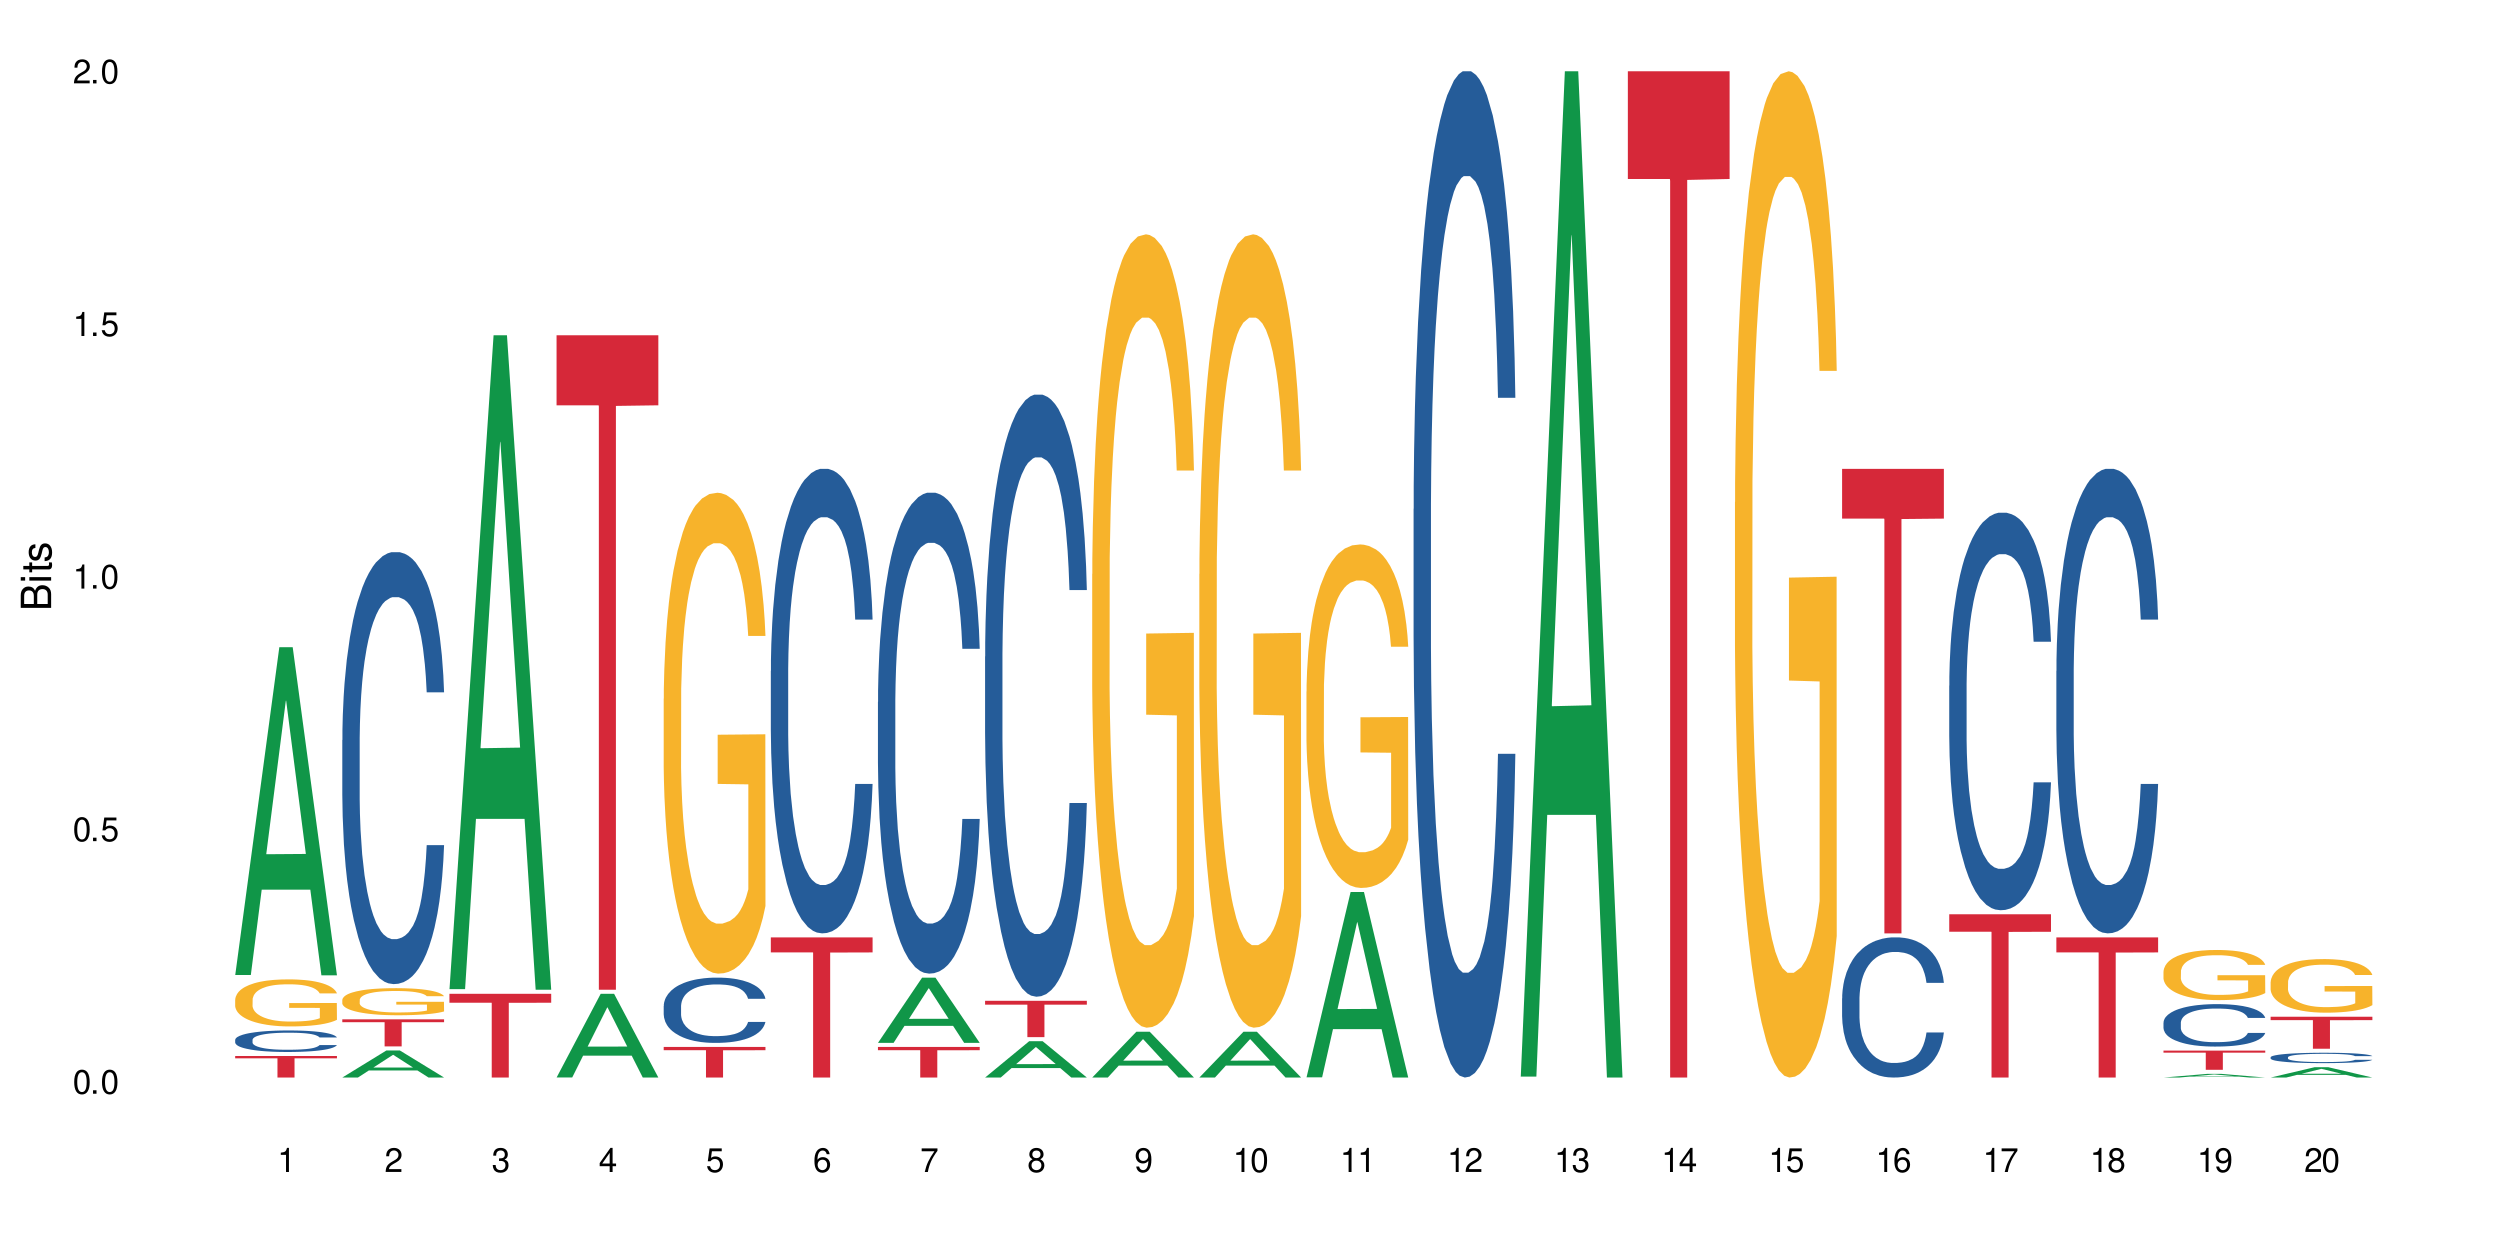 <?xml version="1.0" encoding="UTF-8"?>
<svg xmlns="http://www.w3.org/2000/svg" xmlns:xlink="http://www.w3.org/1999/xlink" width="720" height="360" viewBox="0 0 720 360">
<defs>
<g>
<g id="glyph-0-0">
</g>
<g id="glyph-0-1">
<path d="M 2.641 -6.938 C 2 -6.938 1.422 -6.656 1.078 -6.172 C 0.641 -5.562 0.406 -4.641 0.406 -3.359 C 0.406 -1.016 1.188 0.219 2.641 0.219 C 4.078 0.219 4.859 -1.016 4.859 -3.297 C 4.859 -4.641 4.656 -5.547 4.203 -6.172 C 3.844 -6.656 3.281 -6.938 2.641 -6.938 Z M 2.641 -6.188 C 3.547 -6.188 4 -5.25 4 -3.375 C 4 -1.406 3.562 -0.484 2.625 -0.484 C 1.734 -0.484 1.281 -1.438 1.281 -3.344 C 1.281 -5.25 1.734 -6.188 2.641 -6.188 Z M 2.641 -6.188 "/>
</g>
<g id="glyph-0-2">
<path d="M 1.828 -1 L 0.828 -1 L 0.828 0 L 1.828 0 Z M 1.828 -1 "/>
</g>
<g id="glyph-0-3">
<path d="M 4.562 -6.797 L 1.062 -6.797 L 0.547 -3.094 L 1.328 -3.094 C 1.719 -3.562 2.047 -3.734 2.578 -3.734 C 3.484 -3.734 4.062 -3.109 4.062 -2.094 C 4.062 -1.125 3.484 -0.531 2.578 -0.531 C 1.828 -0.531 1.375 -0.906 1.188 -1.672 L 0.328 -1.672 C 0.453 -1.109 0.547 -0.844 0.75 -0.594 C 1.125 -0.078 1.828 0.219 2.594 0.219 C 3.969 0.219 4.922 -0.781 4.922 -2.219 C 4.922 -3.562 4.031 -4.484 2.719 -4.484 C 2.25 -4.484 1.859 -4.359 1.469 -4.062 L 1.734 -5.969 L 4.562 -5.969 Z M 4.562 -6.797 "/>
</g>
<g id="glyph-0-4">
<path d="M 2.484 -4.938 L 2.484 0 L 3.328 0 L 3.328 -6.938 L 2.766 -6.938 C 2.469 -5.875 2.281 -5.734 0.984 -5.562 L 0.984 -4.938 Z M 2.484 -4.938 "/>
</g>
<g id="glyph-0-5">
<path d="M 4.859 -0.828 L 1.281 -0.828 C 1.359 -1.406 1.672 -1.781 2.5 -2.281 L 3.469 -2.828 C 4.406 -3.344 4.906 -4.062 4.906 -4.906 C 4.906 -5.484 4.672 -6.031 4.266 -6.406 C 3.859 -6.766 3.375 -6.938 2.719 -6.938 C 1.859 -6.938 1.219 -6.625 0.844 -6.031 C 0.609 -5.672 0.5 -5.234 0.484 -4.531 L 1.328 -4.531 C 1.359 -5.016 1.406 -5.281 1.531 -5.516 C 1.75 -5.938 2.188 -6.203 2.703 -6.203 C 3.469 -6.203 4.031 -5.641 4.031 -4.891 C 4.031 -4.344 3.719 -3.859 3.125 -3.516 L 2.234 -3 C 0.812 -2.172 0.406 -1.531 0.328 -0.016 L 4.859 -0.016 Z M 4.859 -0.828 "/>
</g>
<g id="glyph-0-6">
<path d="M 2.125 -3.188 L 2.578 -3.188 C 3.5 -3.188 3.984 -2.766 3.984 -1.922 C 3.984 -1.062 3.469 -0.531 2.594 -0.531 C 1.656 -0.531 1.203 -1 1.156 -2.016 L 0.312 -2.016 C 0.344 -1.453 0.438 -1.094 0.609 -0.781 C 0.953 -0.109 1.625 0.219 2.547 0.219 C 3.953 0.219 4.859 -0.625 4.859 -1.938 C 4.859 -2.828 4.516 -3.297 3.703 -3.594 C 4.344 -3.844 4.656 -4.328 4.656 -5.031 C 4.656 -6.219 3.875 -6.938 2.578 -6.938 C 1.203 -6.938 0.484 -6.172 0.453 -4.703 L 1.297 -4.703 C 1.312 -5.125 1.344 -5.359 1.453 -5.578 C 1.641 -5.969 2.062 -6.203 2.594 -6.203 C 3.344 -6.203 3.797 -5.75 3.797 -5 C 3.797 -4.516 3.609 -4.219 3.25 -4.047 C 3.016 -3.953 2.703 -3.922 2.125 -3.906 Z M 2.125 -3.188 "/>
</g>
<g id="glyph-0-7">
<path d="M 3.141 -1.672 L 3.141 0 L 3.984 0 L 3.984 -1.672 L 4.984 -1.672 L 4.984 -2.438 L 3.984 -2.438 L 3.984 -6.938 L 3.359 -6.938 L 0.266 -2.578 L 0.266 -1.672 Z M 3.141 -2.438 L 1 -2.438 L 3.141 -5.5 Z M 3.141 -2.438 "/>
</g>
<g id="glyph-0-8">
<path d="M 4.781 -5.125 C 4.609 -6.266 3.891 -6.938 2.844 -6.938 C 2.094 -6.938 1.422 -6.578 1.031 -5.953 C 0.594 -5.266 0.406 -4.422 0.406 -3.172 C 0.406 -2 0.578 -1.25 0.984 -0.641 C 1.359 -0.078 1.953 0.219 2.703 0.219 C 3.984 0.219 4.922 -0.75 4.922 -2.094 C 4.922 -3.375 4.062 -4.281 2.844 -4.281 C 2.172 -4.281 1.641 -4.031 1.281 -3.516 C 1.281 -5.234 1.828 -6.188 2.797 -6.188 C 3.391 -6.188 3.797 -5.797 3.938 -5.125 Z M 2.734 -3.531 C 3.547 -3.531 4.062 -2.953 4.062 -2.031 C 4.062 -1.156 3.484 -0.531 2.703 -0.531 C 1.922 -0.531 1.328 -1.188 1.328 -2.078 C 1.328 -2.938 1.906 -3.531 2.734 -3.531 Z M 2.734 -3.531 "/>
</g>
<g id="glyph-0-9">
<path d="M 4.984 -6.797 L 0.438 -6.797 L 0.438 -5.969 L 4.109 -5.969 C 2.5 -3.656 1.828 -2.234 1.328 0 L 2.219 0 C 2.594 -2.172 3.453 -4.047 4.984 -6.094 Z M 4.984 -6.797 "/>
</g>
<g id="glyph-0-10">
<path d="M 3.75 -3.656 C 4.469 -4.094 4.688 -4.438 4.688 -5.078 C 4.688 -6.172 3.844 -6.938 2.641 -6.938 C 1.438 -6.938 0.594 -6.172 0.594 -5.094 C 0.594 -4.438 0.812 -4.094 1.516 -3.656 C 0.734 -3.266 0.359 -2.703 0.359 -1.922 C 0.359 -0.656 1.281 0.219 2.641 0.219 C 3.984 0.219 4.922 -0.656 4.922 -1.922 C 4.922 -2.703 4.531 -3.266 3.75 -3.656 Z M 2.641 -6.188 C 3.359 -6.188 3.812 -5.75 3.812 -5.062 C 3.812 -4.406 3.344 -3.984 2.641 -3.984 C 1.922 -3.984 1.453 -4.406 1.453 -5.078 C 1.453 -5.75 1.922 -6.188 2.641 -6.188 Z M 2.641 -3.266 C 3.484 -3.266 4.062 -2.719 4.062 -1.906 C 4.062 -1.078 3.484 -0.531 2.625 -0.531 C 1.797 -0.531 1.219 -1.094 1.219 -1.906 C 1.219 -2.719 1.781 -3.266 2.641 -3.266 Z M 2.641 -3.266 "/>
</g>
<g id="glyph-0-11">
<path d="M 0.516 -1.578 C 0.672 -0.453 1.406 0.219 2.438 0.219 C 3.188 0.219 3.859 -0.141 4.266 -0.766 C 4.688 -1.453 4.891 -2.297 4.891 -3.547 C 4.891 -4.719 4.703 -5.453 4.312 -6.078 C 3.938 -6.641 3.344 -6.938 2.594 -6.938 C 1.297 -6.938 0.359 -5.969 0.359 -4.625 C 0.359 -3.344 1.234 -2.453 2.453 -2.453 C 3.094 -2.453 3.578 -2.672 4.016 -3.203 C 4 -1.484 3.469 -0.531 2.5 -0.531 C 1.906 -0.531 1.484 -0.906 1.359 -1.578 Z M 2.578 -6.203 C 3.375 -6.203 3.969 -5.531 3.969 -4.641 C 3.969 -3.797 3.391 -3.188 2.547 -3.188 C 1.734 -3.188 1.234 -3.766 1.234 -4.688 C 1.234 -5.562 1.797 -6.203 2.578 -6.203 Z M 2.578 -6.203 "/>
</g>
<g id="glyph-1-0">
</g>
<g id="glyph-1-1">
<path d="M 0 -0.953 L 0 -4.891 C 0 -5.719 -0.234 -6.344 -0.734 -6.797 C -1.188 -7.234 -1.812 -7.469 -2.5 -7.469 C -3.547 -7.469 -4.188 -7 -4.625 -5.875 C -4.984 -6.688 -5.625 -7.094 -6.531 -7.094 C -7.172 -7.094 -7.734 -6.859 -8.141 -6.391 C -8.562 -5.922 -8.75 -5.344 -8.75 -4.5 L -8.75 -0.953 Z M -4.984 -2.062 L -7.766 -2.062 L -7.766 -4.219 C -7.766 -4.844 -7.688 -5.203 -7.453 -5.5 C -7.219 -5.812 -6.859 -5.969 -6.375 -5.969 C -5.891 -5.969 -5.531 -5.812 -5.297 -5.5 C -5.062 -5.203 -4.984 -4.844 -4.984 -4.219 Z M -0.984 -2.062 L -4 -2.062 L -4 -4.781 C -4 -5.766 -3.438 -6.359 -2.484 -6.359 C -1.547 -6.359 -0.984 -5.766 -0.984 -4.781 Z M -0.984 -2.062 "/>
</g>
<g id="glyph-1-2">
<path d="M -6.281 -1.797 L -6.281 -0.797 L 0 -0.797 L 0 -1.797 Z M -8.75 -1.797 L -8.75 -0.797 L -7.484 -0.797 L -7.484 -1.797 Z M -8.75 -1.797 "/>
</g>
<g id="glyph-1-3">
<path d="M -6.281 -3.047 L -6.281 -2.016 L -8.016 -2.016 L -8.016 -1.016 L -6.281 -1.016 L -6.281 -0.172 L -5.469 -0.172 L -5.469 -1.016 L -0.719 -1.016 C -0.078 -1.016 0.281 -1.453 0.281 -2.234 C 0.281 -2.5 0.25 -2.719 0.188 -3.047 L -0.641 -3.047 C -0.609 -2.906 -0.594 -2.766 -0.594 -2.562 C -0.594 -2.141 -0.719 -2.016 -1.156 -2.016 L -5.469 -2.016 L -5.469 -3.047 Z M -6.281 -3.047 "/>
</g>
<g id="glyph-1-4">
<path d="M -4.531 -5.25 C -5.766 -5.25 -6.469 -4.422 -6.469 -2.969 C -6.469 -1.516 -5.719 -0.562 -4.547 -0.562 C -3.562 -0.562 -3.094 -1.062 -2.734 -2.562 L -2.516 -3.484 C -2.344 -4.188 -2.094 -4.469 -1.641 -4.469 C -1.047 -4.469 -0.641 -3.875 -0.641 -3 C -0.641 -2.453 -0.797 -2 -1.062 -1.75 C -1.25 -1.594 -1.422 -1.531 -1.875 -1.469 L -1.875 -0.406 C -0.422 -0.453 0.281 -1.266 0.281 -2.922 C 0.281 -4.5 -0.5 -5.516 -1.719 -5.516 C -2.656 -5.516 -3.172 -4.984 -3.469 -3.734 L -3.703 -2.766 C -3.891 -1.953 -4.156 -1.609 -4.594 -1.609 C -5.188 -1.609 -5.547 -2.125 -5.547 -2.938 C -5.547 -3.75 -5.203 -4.172 -4.531 -4.203 Z M -4.531 -5.25 "/>
</g>
</g>
</defs>
<rect x="-72" y="-36" width="864" height="432" fill="rgb(100%, 100%, 100%)" fill-opacity="1"/>
<path fill-rule="nonzero" fill="rgb(6.275%, 58.824%, 28.235%)" fill-opacity="1" d="M 67.73 280.809 L 67.762 280.719 L 80.445 186.391 L 84.297 186.391 L 97.043 280.895 L 92.562 280.895 L 89.371 256.227 L 75.371 256.227 L 72.238 280.809 L 67.73 280.809 L 76.719 246.02 L 88.086 245.934 L 82.418 201.828 L 82.355 201.742 L 82.293 202.008 L 76.688 245.934 L 76.719 246.02 Z M 67.73 280.809 "/>
<path fill-rule="nonzero" fill="rgb(14.51%, 36.078%, 60%)" fill-opacity="1" d="M 67.73 299.473 L 67.766 299.469 L 67.766 299.332 L 67.875 299.117 L 68.125 298.844 L 68.375 298.656 L 69.02 298.324 L 69.91 298 L 70.84 297.75 L 71.52 297.605 L 72.129 297.492 L 73.523 297.281 L 74.414 297.176 L 75.379 297.078 L 76.559 296.98 L 77.418 296.926 L 79.348 296.836 L 80.777 296.793 L 81.887 296.777 L 84.281 296.777 L 85.711 296.801 L 86.746 296.828 L 87.891 296.875 L 88.855 296.926 L 90.535 297.051 L 92.035 297.207 L 92.715 297.297 L 93.789 297.473 L 94.609 297.645 L 95.184 297.793 L 95.824 298 L 96.398 298.258 L 96.828 298.543 L 97.043 298.789 L 92.035 298.789 L 91.785 298.562 L 91.5 298.387 L 90.965 298.152 L 90.43 297.988 L 89.68 297.824 L 89 297.719 L 88.07 297.609 L 87.246 297.543 L 86.391 297.492 L 85.566 297.457 L 83.996 297.422 L 82.172 297.422 L 81.492 297.434 L 80.098 297.48 L 79.348 297.52 L 78.277 297.598 L 77.523 297.672 L 76.633 297.785 L 76.023 297.883 L 75.273 298.031 L 74.738 298.16 L 74.129 298.348 L 73.773 298.488 L 73.449 298.648 L 73.164 298.832 L 72.949 299.031 L 72.805 299.242 L 72.734 299.445 L 72.734 300.324 L 72.805 300.527 L 72.984 300.766 L 73.449 301.109 L 74.129 301.41 L 74.914 301.648 L 75.668 301.816 L 76.094 301.898 L 76.668 301.988 L 77.562 302.102 L 78.848 302.215 L 79.598 302.258 L 80.742 302.305 L 81.922 302.328 L 83.496 302.328 L 84.887 302.305 L 85.816 302.277 L 86.781 302.23 L 88.105 302.137 L 88.926 302.043 L 89.641 301.938 L 90.18 301.828 L 90.535 301.738 L 91.07 301.562 L 91.5 301.371 L 91.824 301.172 L 92.035 300.98 L 97.043 300.98 L 96.828 301.207 L 96.504 301.426 L 96.184 301.59 L 95.684 301.789 L 95.109 301.965 L 94.289 302.164 L 93.609 302.293 L 92.715 302.434 L 91.895 302.543 L 91 302.641 L 89.68 302.754 L 88.82 302.809 L 87.891 302.859 L 86.781 302.906 L 85.387 302.945 L 83.887 302.969 L 82.492 302.973 L 80.992 302.961 L 79.883 302.938 L 78.418 302.887 L 76.594 302.785 L 75.273 302.68 L 74.238 302.57 L 73.344 302.457 L 72.344 302.305 L 71.055 302.055 L 70.27 301.863 L 69.734 301.703 L 69.125 301.484 L 68.695 301.285 L 68.195 300.969 L 67.84 300.566 L 67.73 300.254 Z M 67.73 299.473 "/>
<path fill-rule="nonzero" fill="rgb(96.863%, 70.196%, 16.863%)" fill-opacity="1" d="M 67.73 287.863 L 67.766 287.852 L 67.766 287.605 L 67.91 287.047 L 68.266 286.281 L 68.73 285.648 L 69.23 285.152 L 69.555 284.895 L 70.09 284.523 L 70.555 284.25 L 71.734 283.691 L 73.234 283.172 L 74.059 282.949 L 74.988 282.738 L 76.309 282.504 L 76.918 282.418 L 78.777 282.219 L 80.887 282.098 L 83.207 282.059 L 84.281 282.07 L 85.746 282.121 L 87.746 282.258 L 88.891 282.383 L 89.785 282.504 L 90.715 282.664 L 91.859 282.914 L 92.93 283.211 L 93.789 283.508 L 94.645 283.879 L 95.359 284.273 L 95.969 284.707 L 96.504 285.227 L 96.828 285.66 L 97.043 286.094 L 92.074 286.094 L 91.785 285.66 L 91.465 285.328 L 90.93 284.918 L 90.395 284.621 L 89.855 284.387 L 88.855 284.066 L 87.996 283.867 L 86.926 283.691 L 85.891 283.582 L 84.711 283.508 L 83.996 283.484 L 82.102 283.484 L 80.383 283.57 L 79.383 283.668 L 78.668 283.766 L 77.668 283.953 L 77.059 284.102 L 76.703 284.199 L 75.629 284.586 L 74.914 284.93 L 74.523 285.168 L 74.023 285.539 L 73.664 285.871 L 73.27 286.367 L 73.059 286.738 L 72.77 287.582 L 72.734 289.809 L 72.844 290.277 L 73.059 290.785 L 73.344 291.23 L 73.773 291.703 L 74.199 292.062 L 74.953 292.543 L 75.594 292.867 L 76.094 293.078 L 77.059 293.41 L 77.453 293.523 L 78.383 293.746 L 79.348 293.918 L 80.527 294.066 L 81.422 294.141 L 82.852 294.203 L 84.672 294.203 L 86.82 294.129 L 88.176 294.031 L 89.105 293.93 L 89.715 293.844 L 90.465 293.707 L 91 293.582 L 91.5 293.449 L 92.109 293.238 L 92.109 290.277 L 83.281 290.266 L 83.281 288.879 L 97.004 288.867 L 97.043 293.707 L 96.289 294.043 L 95.359 294.363 L 94.469 294.609 L 93.539 294.82 L 92.215 295.059 L 91.145 295.207 L 89.5 295.379 L 87.996 295.488 L 86.426 295.562 L 85.031 295.602 L 83.387 295.613 L 81.922 295.59 L 80.348 295.516 L 79.098 295.414 L 77.953 295.293 L 76.809 295.133 L 75.379 294.871 L 74.449 294.66 L 73.484 294.402 L 72.52 294.09 L 71.664 293.758 L 71.09 293.496 L 70.52 293.199 L 69.91 292.828 L 69.34 292.406 L 68.91 292.023 L 68.516 291.59 L 68.23 291.184 L 67.945 290.625 L 67.801 290.18 L 67.73 289.797 Z M 67.73 287.863 "/>
<path fill-rule="nonzero" fill="rgb(83.922%, 15.686%, 22.353%)" fill-opacity="1" d="M 67.73 304.137 L 97.043 304.137 L 97.043 304.801 L 84.824 304.805 L 84.824 310.332 L 79.91 310.332 L 79.91 304.812 L 79.84 304.801 L 67.73 304.801 Z M 67.73 304.137 "/>
<path fill-rule="nonzero" fill="rgb(6.275%, 58.824%, 28.235%)" fill-opacity="1" d="M 98.582 310.324 L 98.613 310.316 L 111.297 302.527 L 115.148 302.527 L 127.895 310.332 L 123.418 310.332 L 120.223 308.297 L 106.223 308.297 L 103.094 310.324 L 98.582 310.324 L 107.57 307.453 L 118.938 307.445 L 113.27 303.801 L 113.207 303.797 L 113.145 303.816 L 107.539 307.445 L 107.57 307.453 Z M 98.582 310.324 "/>
<path fill-rule="nonzero" fill="rgb(14.51%, 36.078%, 60%)" fill-opacity="1" d="M 98.582 213.152 L 98.621 213.039 L 98.621 210.309 L 98.727 205.988 L 98.977 200.531 L 99.227 196.777 L 99.871 190.07 L 100.766 183.59 L 101.695 178.586 L 102.371 175.629 L 102.98 173.355 L 104.375 169.148 L 105.27 166.988 L 106.234 165.055 L 107.414 163.121 L 108.27 161.984 L 110.199 160.164 L 111.629 159.367 L 112.738 159.027 L 115.133 159.027 L 116.562 159.48 L 117.602 160.051 L 118.742 160.961 L 119.707 161.984 L 121.391 164.484 L 122.891 167.668 L 123.57 169.488 L 124.641 173.012 L 125.465 176.426 L 126.035 179.383 L 126.68 183.59 L 127.25 188.707 L 127.68 194.504 L 127.895 199.395 L 122.891 199.395 L 122.641 194.848 L 122.355 191.32 L 121.816 186.66 L 121.281 183.359 L 120.531 180.062 L 119.852 177.902 L 118.922 175.742 L 118.102 174.379 L 117.242 173.355 L 116.422 172.672 L 114.848 171.988 L 113.023 171.988 L 112.344 172.219 L 110.953 173.129 L 110.199 173.922 L 109.129 175.516 L 108.379 176.992 L 107.484 179.266 L 106.875 181.199 L 106.125 184.156 L 105.59 186.773 L 104.98 190.523 L 104.625 193.367 L 104.305 196.551 L 104.016 200.305 L 103.801 204.285 L 103.66 208.492 L 103.59 212.586 L 103.59 230.211 L 103.66 234.305 L 103.84 239.078 L 104.305 246.016 L 104.98 252.043 L 105.77 256.816 L 106.52 260.23 L 106.949 261.82 L 107.52 263.641 L 108.414 265.914 L 109.699 268.188 L 110.449 269.098 L 111.594 270.008 L 112.773 270.465 L 114.348 270.465 L 115.742 270.008 L 116.672 269.441 L 117.637 268.531 L 118.957 266.598 L 119.781 264.777 L 120.496 262.617 L 121.031 260.457 L 121.391 258.637 L 121.926 255.113 L 122.355 251.246 L 122.676 247.266 L 122.891 243.398 L 127.895 243.398 L 127.68 247.949 L 127.359 252.383 L 127.035 255.68 L 126.535 259.66 L 125.965 263.188 L 125.141 267.164 L 124.461 269.781 L 123.57 272.625 L 122.746 274.785 L 121.852 276.719 L 120.531 278.992 L 119.672 280.129 L 118.742 281.152 L 117.637 282.062 L 116.242 282.859 L 114.742 283.312 L 113.348 283.426 L 111.844 283.199 L 110.738 282.742 L 109.27 281.719 L 107.449 279.672 L 106.125 277.512 L 105.09 275.352 L 104.195 273.078 L 103.195 270.008 L 101.906 265.004 L 101.121 261.141 L 100.586 257.953 L 99.977 253.52 L 99.551 249.539 L 99.047 243.172 L 98.691 235.098 L 98.582 228.844 Z M 98.582 213.152 "/>
<path fill-rule="nonzero" fill="rgb(96.863%, 70.196%, 16.863%)" fill-opacity="1" d="M 98.582 287.934 L 98.621 287.926 L 98.621 287.785 L 98.762 287.461 L 99.121 287.02 L 99.586 286.656 L 100.086 286.371 L 100.406 286.223 L 100.941 286.008 L 101.406 285.852 L 102.586 285.531 L 104.09 285.23 L 104.91 285.102 L 105.84 284.98 L 107.164 284.848 L 107.77 284.797 L 109.629 284.684 L 111.738 284.613 L 114.062 284.59 L 115.133 284.598 L 116.598 284.625 L 118.602 284.703 L 119.746 284.773 L 120.637 284.848 L 121.566 284.938 L 122.711 285.082 L 123.785 285.254 L 124.641 285.426 L 125.5 285.637 L 126.215 285.867 L 126.82 286.117 L 127.359 286.414 L 127.68 286.664 L 127.895 286.914 L 122.926 286.914 L 122.641 286.664 L 122.316 286.473 L 121.781 286.238 L 121.246 286.066 L 120.711 285.93 L 119.707 285.746 L 118.852 285.629 L 117.777 285.531 L 116.742 285.465 L 115.562 285.426 L 114.848 285.41 L 112.953 285.41 L 111.238 285.461 L 110.238 285.516 L 109.523 285.574 L 108.52 285.68 L 107.914 285.766 L 107.555 285.824 L 106.484 286.043 L 105.77 286.242 L 105.375 286.379 L 104.875 286.594 L 104.516 286.785 L 104.125 287.07 L 103.91 287.285 L 103.625 287.77 L 103.59 289.051 L 103.695 289.324 L 103.91 289.613 L 104.195 289.871 L 104.625 290.141 L 105.055 290.348 L 105.805 290.629 L 106.449 290.812 L 106.949 290.934 L 107.914 291.125 L 108.305 291.191 L 109.234 291.32 L 110.199 291.418 L 111.379 291.504 L 112.273 291.547 L 113.703 291.582 L 115.527 291.582 L 117.672 291.539 L 119.031 291.484 L 119.957 291.426 L 120.566 291.375 L 121.316 291.297 L 121.852 291.227 L 122.355 291.148 L 122.961 291.027 L 122.961 289.324 L 114.133 289.316 L 114.133 288.516 L 127.859 288.512 L 127.895 291.297 L 127.145 291.488 L 126.215 291.676 L 125.32 291.816 L 124.391 291.938 L 123.07 292.074 L 121.996 292.16 L 120.352 292.258 L 118.852 292.324 L 117.277 292.367 L 115.883 292.387 L 114.238 292.395 L 112.773 292.379 L 111.203 292.336 L 109.949 292.281 L 108.809 292.211 L 107.664 292.117 L 106.234 291.969 L 105.305 291.848 L 104.34 291.695 L 103.375 291.52 L 102.516 291.324 L 101.945 291.176 L 101.371 291.004 L 100.766 290.793 L 100.191 290.547 L 99.762 290.328 L 99.371 290.078 L 99.086 289.844 L 98.797 289.523 L 98.656 289.266 L 98.582 289.043 Z M 98.582 287.934 "/>
<path fill-rule="nonzero" fill="rgb(83.922%, 15.686%, 22.353%)" fill-opacity="1" d="M 98.582 293.559 L 127.895 293.559 L 127.895 294.395 L 115.68 294.402 L 115.68 301.363 L 110.766 301.363 L 110.766 294.41 L 110.691 294.395 L 98.582 294.395 Z M 98.582 293.559 "/>
<path fill-rule="nonzero" fill="rgb(6.275%, 58.824%, 28.235%)" fill-opacity="1" d="M 129.438 284.867 L 129.469 284.691 L 142.152 96.551 L 146.004 96.551 L 158.746 285.043 L 154.27 285.043 L 151.074 235.84 L 137.078 235.84 L 133.945 284.867 L 129.438 284.867 L 138.426 215.488 L 149.793 215.312 L 144.125 127.348 L 144.062 127.168 L 143.996 127.699 L 138.395 215.312 L 138.426 215.488 Z M 129.438 284.867 "/>
<path fill-rule="nonzero" fill="rgb(83.922%, 15.686%, 22.353%)" fill-opacity="1" d="M 129.438 286.207 L 158.746 286.207 L 158.746 288.789 L 146.531 288.812 L 146.531 310.332 L 141.617 310.332 L 141.617 288.836 L 141.547 288.789 L 129.438 288.789 Z M 129.438 286.207 "/>
<path fill-rule="nonzero" fill="rgb(6.275%, 58.824%, 28.235%)" fill-opacity="1" d="M 160.289 310.309 L 160.32 310.289 L 173.004 286.207 L 176.855 286.207 L 189.602 310.332 L 185.121 310.332 L 181.93 304.035 L 167.93 304.035 L 164.801 310.309 L 160.289 310.309 L 169.277 301.43 L 180.645 301.406 L 174.977 290.148 L 174.914 290.129 L 174.852 290.195 L 169.246 301.406 L 169.277 301.43 Z M 160.289 310.309 "/>
<path fill-rule="nonzero" fill="rgb(83.922%, 15.686%, 22.353%)" fill-opacity="1" d="M 160.289 96.551 L 189.602 96.551 L 189.602 116.727 L 177.383 116.906 L 177.383 285.043 L 172.469 285.043 L 172.469 117.082 L 172.398 116.727 L 160.289 116.727 Z M 160.289 96.551 "/>
<path fill-rule="nonzero" fill="rgb(14.51%, 36.078%, 60%)" fill-opacity="1" d="M 191.145 289.742 L 191.18 289.727 L 191.18 289.316 L 191.285 288.66 L 191.535 287.836 L 191.785 287.27 L 192.43 286.258 L 193.324 285.277 L 194.254 284.523 L 194.93 284.078 L 195.539 283.734 L 196.934 283.098 L 197.828 282.773 L 198.793 282.48 L 199.973 282.188 L 200.828 282.016 L 202.758 281.742 L 204.188 281.621 L 205.297 281.57 L 207.691 281.57 L 209.121 281.637 L 210.16 281.723 L 211.301 281.863 L 212.266 282.016 L 213.949 282.395 L 215.449 282.875 L 216.129 283.148 L 217.199 283.684 L 218.023 284.195 L 218.594 284.645 L 219.238 285.277 L 219.809 286.051 L 220.238 286.926 L 220.453 287.664 L 215.449 287.664 L 215.199 286.98 L 214.914 286.445 L 214.375 285.742 L 213.84 285.246 L 213.09 284.746 L 212.41 284.422 L 211.48 284.094 L 210.66 283.887 L 209.801 283.734 L 208.98 283.629 L 207.406 283.527 L 205.582 283.527 L 204.902 283.562 L 203.512 283.699 L 202.758 283.82 L 201.688 284.059 L 200.938 284.281 L 200.043 284.625 L 199.434 284.918 L 198.684 285.363 L 198.148 285.758 L 197.539 286.328 L 197.184 286.754 L 196.863 287.238 L 196.574 287.805 L 196.359 288.406 L 196.219 289.039 L 196.148 289.656 L 196.148 292.32 L 196.219 292.938 L 196.398 293.66 L 196.863 294.707 L 197.539 295.617 L 198.328 296.34 L 199.078 296.855 L 199.508 297.094 L 200.078 297.367 L 200.973 297.711 L 202.258 298.055 L 203.008 298.191 L 204.152 298.332 L 205.332 298.398 L 206.906 298.398 L 208.301 298.332 L 209.23 298.246 L 210.195 298.105 L 211.516 297.816 L 212.34 297.539 L 213.055 297.215 L 213.59 296.887 L 213.949 296.613 L 214.484 296.082 L 214.914 295.496 L 215.234 294.895 L 215.449 294.312 L 220.453 294.312 L 220.238 295 L 219.918 295.668 L 219.594 296.168 L 219.094 296.77 L 218.523 297.301 L 217.699 297.902 L 217.02 298.297 L 216.129 298.727 L 215.305 299.051 L 214.414 299.344 L 213.09 299.688 L 212.23 299.859 L 211.301 300.012 L 210.195 300.152 L 208.801 300.27 L 207.301 300.34 L 205.906 300.355 L 204.402 300.324 L 203.297 300.254 L 201.832 300.098 L 200.008 299.789 L 198.684 299.465 L 197.648 299.137 L 196.754 298.793 L 195.754 298.332 L 194.469 297.574 L 193.68 296.992 L 193.145 296.512 L 192.535 295.84 L 192.109 295.238 L 191.605 294.277 L 191.25 293.059 L 191.145 292.113 Z M 191.145 289.742 "/>
<path fill-rule="nonzero" fill="rgb(96.863%, 70.196%, 16.863%)" fill-opacity="1" d="M 191.145 201.23 L 191.18 201.102 L 191.18 198.574 L 191.32 192.883 L 191.68 185.039 L 192.145 178.59 L 192.645 173.531 L 192.965 170.875 L 193.5 167.082 L 193.965 164.297 L 195.145 158.605 L 196.648 153.293 L 197.469 151.02 L 198.398 148.867 L 199.723 146.465 L 200.328 145.578 L 202.188 143.555 L 204.297 142.289 L 206.621 141.91 L 207.691 142.039 L 209.156 142.543 L 211.16 143.934 L 212.305 145.199 L 213.195 146.465 L 214.125 148.109 L 215.27 150.637 L 216.344 153.672 L 217.199 156.711 L 218.059 160.504 L 218.773 164.551 L 219.379 168.977 L 219.918 174.289 L 220.238 178.715 L 220.453 183.145 L 215.484 183.145 L 215.199 178.715 L 214.875 175.301 L 214.34 171.129 L 213.805 168.094 L 213.27 165.688 L 212.266 162.402 L 211.41 160.379 L 210.336 158.605 L 209.301 157.469 L 208.121 156.711 L 207.406 156.457 L 205.512 156.457 L 203.797 157.34 L 202.797 158.352 L 202.082 159.367 L 201.078 161.262 L 200.473 162.781 L 200.113 163.793 L 199.043 167.711 L 198.328 171.254 L 197.934 173.656 L 197.434 177.453 L 197.074 180.867 L 196.684 185.926 L 196.469 189.719 L 196.184 198.32 L 196.148 221.086 L 196.254 225.895 L 196.469 231.078 L 196.754 235.633 L 197.184 240.438 L 197.613 244.105 L 198.363 249.039 L 199.008 252.328 L 199.508 254.477 L 200.473 257.891 L 200.863 259.031 L 201.793 261.309 L 202.758 263.078 L 203.938 264.598 L 204.832 265.355 L 206.262 265.988 L 208.086 265.988 L 210.23 265.227 L 211.59 264.215 L 212.52 263.203 L 213.125 262.32 L 213.875 260.93 L 214.414 259.664 L 214.914 258.273 L 215.52 256.121 L 215.52 225.895 L 206.691 225.766 L 206.691 211.602 L 220.418 211.473 L 220.453 260.93 L 219.703 264.344 L 218.773 267.633 L 217.879 270.16 L 216.949 272.312 L 215.629 274.715 L 214.555 276.23 L 212.91 278.004 L 211.41 279.141 L 209.836 279.898 L 208.441 280.277 L 206.797 280.406 L 205.332 280.152 L 203.762 279.395 L 202.508 278.383 L 201.367 277.117 L 200.223 275.473 L 198.793 272.816 L 197.863 270.668 L 196.898 268.012 L 195.934 264.848 L 195.074 261.434 L 194.504 258.777 L 193.93 255.742 L 193.324 251.949 L 192.75 247.648 L 192.32 243.727 L 191.93 239.301 L 191.645 235.125 L 191.355 229.434 L 191.215 224.883 L 191.145 220.961 Z M 191.145 201.23 "/>
<path fill-rule="nonzero" fill="rgb(83.922%, 15.686%, 22.353%)" fill-opacity="1" d="M 191.145 301.52 L 220.453 301.52 L 220.453 302.465 L 208.238 302.473 L 208.238 310.332 L 203.324 310.332 L 203.324 302.48 L 203.25 302.465 L 191.145 302.465 Z M 191.145 301.52 "/>
<path fill-rule="nonzero" fill="rgb(14.51%, 36.078%, 60%)" fill-opacity="1" d="M 221.996 193.246 L 222.031 193.125 L 222.031 190.188 L 222.137 185.543 L 222.391 179.672 L 222.641 175.637 L 223.281 168.422 L 224.176 161.453 L 225.105 156.074 L 225.785 152.895 L 226.391 150.449 L 227.785 145.926 L 228.68 143.602 L 229.645 141.523 L 230.824 139.441 L 231.684 138.219 L 233.613 136.266 L 235.043 135.406 L 236.148 135.043 L 238.547 135.043 L 239.977 135.531 L 241.012 136.141 L 242.156 137.121 L 243.121 138.219 L 244.801 140.91 L 246.301 144.336 L 246.98 146.289 L 248.055 150.082 L 248.875 153.75 L 249.445 156.93 L 250.09 161.453 L 250.664 166.957 L 251.09 173.191 L 251.305 178.449 L 246.301 178.449 L 246.051 173.559 L 245.766 169.77 L 245.23 164.754 L 244.691 161.207 L 243.941 157.664 L 243.262 155.34 L 242.336 153.016 L 241.512 151.551 L 240.652 150.449 L 239.832 149.715 L 238.258 148.98 L 236.438 148.98 L 235.758 149.227 L 234.363 150.203 L 233.613 151.059 L 232.539 152.773 L 231.789 154.359 L 230.895 156.809 L 230.289 158.887 L 229.539 162.066 L 229 164.879 L 228.395 168.914 L 228.035 171.969 L 227.715 175.395 L 227.43 179.43 L 227.215 183.707 L 227.07 188.23 L 227 192.633 L 227 211.586 L 227.07 215.988 L 227.25 221.125 L 227.715 228.586 L 228.395 235.066 L 229.18 240.199 L 229.93 243.867 L 230.359 245.582 L 230.93 247.539 L 231.824 249.984 L 233.113 252.43 L 233.863 253.406 L 235.008 254.387 L 236.188 254.875 L 237.758 254.875 L 239.152 254.387 L 240.082 253.773 L 241.047 252.797 L 242.371 250.715 L 243.191 248.762 L 243.906 246.438 L 244.441 244.113 L 244.801 242.156 L 245.336 238.367 L 245.766 234.207 L 246.086 229.93 L 246.301 225.773 L 251.305 225.773 L 251.09 230.664 L 250.77 235.434 L 250.449 238.977 L 249.949 243.258 L 249.375 247.047 L 248.555 251.328 L 247.875 254.141 L 246.98 257.195 L 246.16 259.52 L 245.266 261.598 L 243.941 264.043 L 243.086 265.266 L 242.156 266.367 L 241.047 267.348 L 239.652 268.203 L 238.152 268.691 L 236.758 268.812 L 235.258 268.57 L 234.148 268.078 L 232.684 266.98 L 230.859 264.777 L 229.539 262.457 L 228.5 260.133 L 227.605 257.688 L 226.605 254.387 L 225.32 249.004 L 224.535 244.848 L 223.996 241.422 L 223.391 236.656 L 222.961 232.375 L 222.461 225.527 L 222.102 216.844 L 221.996 210.121 Z M 221.996 193.246 "/>
<path fill-rule="nonzero" fill="rgb(83.922%, 15.686%, 22.353%)" fill-opacity="1" d="M 221.996 269.977 L 251.305 269.977 L 251.305 274.297 L 239.09 274.336 L 239.09 310.332 L 234.176 310.332 L 234.176 274.371 L 234.105 274.297 L 221.996 274.297 Z M 221.996 269.977 "/>
<path fill-rule="nonzero" fill="rgb(6.275%, 58.824%, 28.235%)" fill-opacity="1" d="M 252.848 300.34 L 252.879 300.32 L 265.562 281.57 L 269.414 281.57 L 282.16 300.355 L 277.68 300.355 L 274.488 295.453 L 260.488 295.453 L 257.359 300.34 L 252.848 300.34 L 261.836 293.426 L 273.203 293.406 L 267.535 284.641 L 267.473 284.621 L 267.41 284.676 L 261.805 293.406 L 261.836 293.426 Z M 252.848 300.34 "/>
<path fill-rule="nonzero" fill="rgb(14.51%, 36.078%, 60%)" fill-opacity="1" d="M 252.848 202.172 L 252.883 202.043 L 252.883 199.004 L 252.992 194.195 L 253.242 188.117 L 253.492 183.941 L 254.137 176.473 L 255.027 169.254 L 255.957 163.684 L 256.637 160.395 L 257.246 157.863 L 258.641 153.18 L 259.531 150.773 L 260.496 148.621 L 261.676 146.469 L 262.535 145.203 L 264.465 143.176 L 265.895 142.289 L 267.004 141.91 L 269.398 141.91 L 270.828 142.418 L 271.863 143.051 L 273.008 144.062 L 273.973 145.203 L 275.652 147.988 L 277.156 151.531 L 277.832 153.559 L 278.906 157.48 L 279.727 161.281 L 280.301 164.57 L 280.945 169.254 L 281.516 174.953 L 281.945 181.41 L 282.16 186.852 L 277.156 186.852 L 276.906 181.789 L 276.617 177.863 L 276.082 172.672 L 275.547 169.004 L 274.797 165.332 L 274.117 162.926 L 273.188 160.52 L 272.363 159 L 271.508 157.863 L 270.684 157.102 L 269.113 156.344 L 267.289 156.344 L 266.609 156.598 L 265.215 157.609 L 264.465 158.496 L 263.395 160.266 L 262.641 161.914 L 261.75 164.445 L 261.141 166.598 L 260.391 169.887 L 259.855 172.801 L 259.246 176.977 L 258.891 180.145 L 258.566 183.688 L 258.281 187.863 L 258.066 192.297 L 257.926 196.98 L 257.852 201.539 L 257.852 221.16 L 257.926 225.715 L 258.102 231.035 L 258.566 238.758 L 259.246 245.465 L 260.031 250.781 L 260.785 254.582 L 261.211 256.352 L 261.785 258.379 L 262.68 260.91 L 263.965 263.441 L 264.715 264.453 L 265.859 265.469 L 267.039 265.973 L 268.613 265.973 L 270.004 265.469 L 270.934 264.836 L 271.898 263.82 L 273.223 261.668 L 274.043 259.645 L 274.758 257.238 L 275.297 254.832 L 275.652 252.809 L 276.188 248.883 L 276.617 244.578 L 276.941 240.148 L 277.156 235.844 L 282.16 235.844 L 281.945 240.906 L 281.621 245.844 L 281.301 249.516 L 280.801 253.949 L 280.23 257.871 L 279.406 262.301 L 278.727 265.215 L 277.832 268.379 L 277.012 270.785 L 276.117 272.938 L 274.797 275.469 L 273.938 276.734 L 273.008 277.875 L 271.898 278.887 L 270.508 279.773 L 269.004 280.277 L 267.609 280.406 L 266.109 280.152 L 265 279.645 L 263.535 278.508 L 261.715 276.227 L 260.391 273.824 L 259.355 271.418 L 258.461 268.887 L 257.461 265.469 L 256.172 259.898 L 255.387 255.594 L 254.852 252.047 L 254.242 247.109 L 253.812 242.68 L 253.312 235.59 L 252.957 226.602 L 252.848 219.641 Z M 252.848 202.172 "/>
<path fill-rule="nonzero" fill="rgb(83.922%, 15.686%, 22.353%)" fill-opacity="1" d="M 252.848 301.52 L 282.16 301.52 L 282.16 302.465 L 269.941 302.473 L 269.941 310.332 L 265.027 310.332 L 265.027 302.48 L 264.957 302.465 L 252.848 302.465 Z M 252.848 301.52 "/>
<path fill-rule="nonzero" fill="rgb(6.275%, 58.824%, 28.235%)" fill-opacity="1" d="M 283.703 310.324 L 283.734 310.312 L 296.414 299.859 L 300.266 299.859 L 313.012 310.332 L 308.535 310.332 L 305.34 307.598 L 291.344 307.598 L 288.211 310.324 L 283.703 310.324 L 292.688 306.469 L 304.055 306.457 L 298.387 301.57 L 298.324 301.562 L 298.262 301.59 L 292.656 306.457 L 292.688 306.469 Z M 283.703 310.324 "/>
<path fill-rule="nonzero" fill="rgb(14.51%, 36.078%, 60%)" fill-opacity="1" d="M 283.703 189.109 L 283.738 188.949 L 283.738 185.148 L 283.844 179.125 L 284.094 171.516 L 284.344 166.285 L 284.988 156.934 L 285.883 147.902 L 286.812 140.926 L 287.492 136.805 L 288.098 133.637 L 289.492 127.773 L 290.387 124.762 L 291.352 122.066 L 292.531 119.371 L 293.387 117.789 L 295.316 115.25 L 296.746 114.141 L 297.855 113.668 L 300.25 113.668 L 301.68 114.301 L 302.719 115.094 L 303.859 116.359 L 304.828 117.789 L 306.508 121.273 L 308.008 125.711 L 308.688 128.246 L 309.758 133.16 L 310.582 137.918 L 311.152 142.035 L 311.797 147.902 L 312.367 155.035 L 312.797 163.117 L 313.012 169.934 L 308.008 169.934 L 307.758 163.594 L 307.473 158.68 L 306.934 152.18 L 306.398 147.586 L 305.648 142.988 L 304.969 139.977 L 304.039 136.965 L 303.219 135.062 L 302.359 133.637 L 301.539 132.688 L 299.965 131.734 L 298.141 131.734 L 297.465 132.051 L 296.07 133.32 L 295.316 134.43 L 294.246 136.648 L 293.496 138.707 L 292.602 141.879 L 291.992 144.574 L 291.242 148.695 L 290.707 152.34 L 290.098 157.57 L 289.742 161.531 L 289.422 165.969 L 289.133 171.199 L 288.922 176.746 L 288.777 182.609 L 288.707 188.316 L 288.707 212.883 L 288.777 218.59 L 288.957 225.246 L 289.422 234.914 L 290.098 243.312 L 290.887 249.973 L 291.637 254.727 L 292.066 256.945 L 292.637 259.48 L 293.531 262.648 L 294.816 265.82 L 295.57 267.09 L 296.711 268.355 L 297.891 268.988 L 299.465 268.988 L 300.859 268.355 L 301.789 267.562 L 302.754 266.297 L 304.074 263.602 L 304.898 261.066 L 305.613 258.055 L 306.148 255.043 L 306.508 252.508 L 307.043 247.594 L 307.473 242.203 L 307.793 236.656 L 308.008 231.27 L 313.012 231.27 L 312.797 237.609 L 312.477 243.789 L 312.152 248.387 L 311.652 253.934 L 311.082 258.848 L 310.258 264.395 L 309.582 268.039 L 308.688 272 L 307.863 275.012 L 306.973 277.707 L 305.648 280.879 L 304.789 282.461 L 303.859 283.887 L 302.754 285.156 L 301.359 286.266 L 299.859 286.898 L 298.465 287.059 L 296.961 286.742 L 295.855 286.105 L 294.391 284.68 L 292.566 281.828 L 291.242 278.816 L 290.207 275.805 L 289.312 272.637 L 288.312 268.355 L 287.027 261.383 L 286.238 255.992 L 285.703 251.555 L 285.094 245.375 L 284.668 239.828 L 284.168 230.953 L 283.809 219.699 L 283.703 210.98 Z M 283.703 189.109 "/>
<path fill-rule="nonzero" fill="rgb(83.922%, 15.686%, 22.353%)" fill-opacity="1" d="M 283.703 288.223 L 313.012 288.223 L 313.012 289.344 L 300.797 289.352 L 300.797 298.695 L 295.883 298.695 L 295.883 289.363 L 295.809 289.344 L 283.703 289.344 Z M 283.703 288.223 "/>
<path fill-rule="nonzero" fill="rgb(6.275%, 58.824%, 28.235%)" fill-opacity="1" d="M 314.555 310.32 L 314.586 310.309 L 327.27 297.141 L 331.121 297.141 L 343.863 310.332 L 339.387 310.332 L 336.191 306.891 L 322.195 306.891 L 319.062 310.32 L 314.555 310.32 L 323.543 305.465 L 334.91 305.453 L 329.242 299.297 L 329.18 299.285 L 329.117 299.324 L 323.512 305.453 L 323.543 305.465 Z M 314.555 310.32 "/>
<path fill-rule="nonzero" fill="rgb(96.863%, 70.196%, 16.863%)" fill-opacity="1" d="M 314.555 165.352 L 314.59 165.141 L 314.59 160.969 L 314.734 151.578 L 315.09 138.641 L 315.555 127.996 L 316.055 119.652 L 316.379 115.27 L 316.914 109.008 L 317.379 104.418 L 318.559 95.027 L 320.059 86.262 L 320.883 82.508 L 321.809 78.961 L 323.133 74.996 L 323.742 73.535 L 325.598 70.195 L 327.707 68.109 L 330.031 67.484 L 331.105 67.691 L 332.57 68.527 L 334.57 70.82 L 335.715 72.906 L 336.609 74.996 L 337.539 77.707 L 338.68 81.879 L 339.754 86.891 L 340.613 91.898 L 341.469 98.156 L 342.184 104.836 L 342.793 112.137 L 343.328 120.902 L 343.648 128.207 L 343.863 135.508 L 338.895 135.508 L 338.609 128.207 L 338.289 122.57 L 337.754 115.688 L 337.215 110.676 L 336.68 106.711 L 335.68 101.289 L 334.82 97.949 L 333.75 95.027 L 332.711 93.148 L 331.531 91.898 L 330.816 91.48 L 328.922 91.48 L 327.207 92.941 L 326.207 94.609 L 325.492 96.277 L 324.492 99.41 L 323.883 101.914 L 323.527 103.582 L 322.453 110.051 L 321.738 115.895 L 321.344 119.859 L 320.844 126.121 L 320.488 131.754 L 320.094 140.102 L 319.879 146.359 L 319.594 160.551 L 319.559 198.113 L 319.664 206.039 L 319.879 214.598 L 320.168 222.109 L 320.594 230.039 L 321.023 236.09 L 321.773 244.227 L 322.418 249.652 L 322.918 253.199 L 323.883 258.836 L 324.277 260.715 L 325.207 264.469 L 326.172 267.391 L 327.352 269.895 L 328.246 271.148 L 329.676 272.191 L 331.496 272.191 L 333.641 270.938 L 335 269.27 L 335.93 267.598 L 336.535 266.137 L 337.289 263.844 L 337.824 261.758 L 338.324 259.461 L 338.934 255.914 L 338.934 206.039 L 330.102 205.832 L 330.102 182.461 L 343.828 182.254 L 343.863 263.844 L 343.113 269.477 L 342.184 274.902 L 341.289 279.078 L 340.363 282.625 L 339.039 286.59 L 337.965 289.094 L 336.324 292.016 L 334.82 293.891 L 333.25 295.145 L 331.855 295.77 L 330.211 295.98 L 328.746 295.562 L 327.172 294.309 L 325.922 292.641 L 324.777 290.555 L 323.633 287.84 L 322.203 283.457 L 321.273 279.91 L 320.309 275.527 L 319.344 270.312 L 318.484 264.68 L 317.914 260.297 L 317.344 255.289 L 316.734 249.027 L 316.164 241.934 L 315.734 235.465 L 315.34 228.16 L 315.055 221.273 L 314.77 211.883 L 314.625 204.371 L 314.555 197.902 Z M 314.555 165.352 "/>
<path fill-rule="nonzero" fill="rgb(6.275%, 58.824%, 28.235%)" fill-opacity="1" d="M 345.406 310.32 L 345.438 310.309 L 358.121 297.141 L 361.973 297.141 L 374.719 310.332 L 370.238 310.332 L 367.047 306.891 L 353.047 306.891 L 349.918 310.32 L 345.406 310.32 L 354.395 305.465 L 365.762 305.453 L 360.094 299.297 L 360.031 299.285 L 359.969 299.324 L 354.363 305.453 L 354.395 305.465 Z M 345.406 310.32 "/>
<path fill-rule="nonzero" fill="rgb(96.863%, 70.196%, 16.863%)" fill-opacity="1" d="M 345.406 165.352 L 345.441 165.141 L 345.441 160.969 L 345.586 151.578 L 345.945 138.641 L 346.406 127.996 L 346.91 119.652 L 347.23 115.27 L 347.766 109.008 L 348.23 104.418 L 349.41 95.027 L 350.91 86.262 L 351.734 82.508 L 352.664 78.961 L 353.984 74.996 L 354.594 73.535 L 356.453 70.195 L 358.562 68.109 L 360.883 67.484 L 361.957 67.691 L 363.422 68.527 L 365.426 70.82 L 366.566 72.906 L 367.461 74.996 L 368.391 77.707 L 369.535 81.879 L 370.605 86.891 L 371.465 91.898 L 372.324 98.156 L 373.039 104.836 L 373.645 112.137 L 374.18 120.902 L 374.504 128.207 L 374.719 135.508 L 369.75 135.508 L 369.465 128.207 L 369.141 122.57 L 368.605 115.688 L 368.07 110.676 L 367.531 106.711 L 366.531 101.289 L 365.676 97.949 L 364.602 95.027 L 363.566 93.148 L 362.387 91.898 L 361.672 91.48 L 359.777 91.48 L 358.062 92.941 L 357.059 94.609 L 356.344 96.277 L 355.344 99.41 L 354.738 101.914 L 354.379 103.582 L 353.309 110.051 L 352.59 115.895 L 352.199 119.859 L 351.699 126.121 L 351.34 131.754 L 350.949 140.102 L 350.734 146.359 L 350.445 160.551 L 350.41 198.113 L 350.52 206.039 L 350.734 214.598 L 351.02 222.109 L 351.449 230.039 L 351.875 236.09 L 352.629 244.227 L 353.27 249.652 L 353.77 253.199 L 354.738 258.836 L 355.129 260.715 L 356.059 264.469 L 357.023 267.391 L 358.203 269.895 L 359.098 271.148 L 360.527 272.191 L 362.352 272.191 L 364.496 270.938 L 365.852 269.27 L 366.781 267.598 L 367.391 266.137 L 368.141 263.844 L 368.676 261.758 L 369.176 259.461 L 369.785 255.914 L 369.785 206.039 L 360.957 205.832 L 360.957 182.461 L 374.684 182.254 L 374.719 263.844 L 373.969 269.477 L 373.039 274.902 L 372.145 279.078 L 371.215 282.625 L 369.891 286.59 L 368.82 289.094 L 367.176 292.016 L 365.676 293.891 L 364.102 295.145 L 362.707 295.77 L 361.062 295.98 L 359.598 295.562 L 358.023 294.309 L 356.773 292.641 L 355.629 290.555 L 354.484 287.84 L 353.055 283.457 L 352.129 279.91 L 351.16 275.527 L 350.195 270.312 L 349.34 264.68 L 348.766 260.297 L 348.195 255.289 L 347.586 249.027 L 347.016 241.934 L 346.586 235.465 L 346.195 228.16 L 345.906 221.273 L 345.621 211.883 L 345.48 204.371 L 345.406 197.902 Z M 345.406 165.352 "/>
<path fill-rule="nonzero" fill="rgb(6.275%, 58.824%, 28.235%)" fill-opacity="1" d="M 376.262 310.281 L 376.293 310.23 L 388.973 256.898 L 392.824 256.898 L 405.57 310.332 L 401.094 310.332 L 397.898 296.383 L 383.902 296.383 L 380.77 310.281 L 376.262 310.281 L 385.246 290.613 L 396.613 290.562 L 390.945 265.629 L 390.883 265.578 L 390.82 265.727 L 385.215 290.562 L 385.246 290.613 Z M 376.262 310.281 "/>
<path fill-rule="nonzero" fill="rgb(96.863%, 70.196%, 16.863%)" fill-opacity="1" d="M 376.262 199.172 L 376.297 199.082 L 376.297 197.273 L 376.438 193.211 L 376.797 187.605 L 377.262 183 L 377.762 179.387 L 378.082 177.488 L 378.621 174.777 L 379.082 172.789 L 380.262 168.723 L 381.766 164.93 L 382.586 163.301 L 383.516 161.766 L 384.84 160.051 L 385.445 159.418 L 387.305 157.973 L 389.414 157.066 L 391.738 156.797 L 392.809 156.887 L 394.273 157.25 L 396.277 158.242 L 397.422 159.145 L 398.312 160.051 L 399.242 161.223 L 400.387 163.031 L 401.461 165.199 L 402.316 167.367 L 403.176 170.078 L 403.891 172.969 L 404.5 176.133 L 405.035 179.926 L 405.355 183.09 L 405.57 186.254 L 400.602 186.254 L 400.316 183.09 L 399.996 180.648 L 399.457 177.668 L 398.922 175.5 L 398.387 173.785 L 397.387 171.434 L 396.527 169.988 L 395.453 168.723 L 394.418 167.91 L 393.238 167.367 L 392.523 167.188 L 390.629 167.188 L 388.914 167.82 L 387.914 168.543 L 387.199 169.266 L 386.195 170.621 L 385.59 171.707 L 385.23 172.43 L 384.16 175.23 L 383.445 177.758 L 383.051 179.477 L 382.551 182.188 L 382.195 184.625 L 381.801 188.238 L 381.586 190.949 L 381.301 197.094 L 381.266 213.359 L 381.371 216.793 L 381.586 220.496 L 381.871 223.75 L 382.301 227.18 L 382.73 229.801 L 383.48 233.324 L 384.125 235.676 L 384.625 237.211 L 385.59 239.648 L 385.984 240.465 L 386.91 242.09 L 387.879 243.355 L 389.055 244.438 L 389.949 244.98 L 391.379 245.434 L 393.203 245.434 L 395.348 244.891 L 396.707 244.168 L 397.637 243.445 L 398.242 242.812 L 398.992 241.82 L 399.531 240.914 L 400.031 239.922 L 400.637 238.387 L 400.637 216.793 L 391.809 216.699 L 391.809 206.582 L 405.535 206.492 L 405.57 241.82 L 404.82 244.258 L 403.891 246.605 L 402.996 248.414 L 402.066 249.949 L 400.746 251.668 L 399.672 252.75 L 398.027 254.016 L 396.527 254.828 L 394.953 255.371 L 393.559 255.641 L 391.918 255.734 L 390.449 255.551 L 388.879 255.012 L 387.625 254.289 L 386.484 253.383 L 385.34 252.211 L 383.91 250.312 L 382.98 248.777 L 382.016 246.879 L 381.051 244.621 L 380.191 242.18 L 379.621 240.281 L 379.047 238.113 L 378.441 235.402 L 377.867 232.332 L 377.441 229.531 L 377.047 226.367 L 376.762 223.387 L 376.473 219.32 L 376.332 216.066 L 376.262 213.266 Z M 376.262 199.172 "/>
<path fill-rule="nonzero" fill="rgb(14.51%, 36.078%, 60%)" fill-opacity="1" d="M 407.113 146.621 L 407.148 146.355 L 407.148 140 L 407.258 129.934 L 407.508 117.215 L 407.758 108.477 L 408.398 92.844 L 409.293 77.746 L 410.223 66.09 L 410.902 59.203 L 411.508 53.902 L 412.902 44.102 L 413.797 39.07 L 414.762 34.566 L 415.941 30.062 L 416.801 27.414 L 418.73 23.176 L 420.16 21.32 L 421.27 20.527 L 423.664 20.527 L 425.094 21.586 L 426.129 22.91 L 427.273 25.031 L 428.238 27.414 L 429.918 33.242 L 431.418 40.66 L 432.098 44.898 L 433.172 53.109 L 433.992 61.055 L 434.566 67.945 L 435.207 77.746 L 435.781 89.668 L 436.207 103.176 L 436.422 114.566 L 431.418 114.566 L 431.168 103.973 L 430.883 95.758 L 430.348 84.898 L 429.812 77.215 L 429.059 69.535 L 428.379 64.5 L 427.453 59.469 L 426.629 56.289 L 425.773 53.902 L 424.949 52.316 L 423.375 50.727 L 421.555 50.727 L 420.875 51.254 L 419.48 53.375 L 418.73 55.23 L 417.656 58.938 L 416.906 62.383 L 416.012 67.68 L 415.406 72.184 L 414.656 79.07 L 414.117 85.164 L 413.512 93.906 L 413.152 100.527 L 412.832 107.945 L 412.547 116.688 L 412.332 125.957 L 412.188 135.762 L 412.117 145.297 L 412.117 186.355 L 412.188 195.895 L 412.367 207.02 L 412.832 223.18 L 413.512 237.219 L 414.297 248.344 L 415.047 256.293 L 415.477 260 L 416.051 264.238 L 416.941 269.535 L 418.23 274.836 L 418.98 276.953 L 420.125 279.074 L 421.305 280.133 L 422.875 280.133 L 424.27 279.074 L 425.199 277.75 L 426.164 275.629 L 427.488 271.125 L 428.309 266.887 L 429.023 261.855 L 429.559 256.82 L 429.918 252.582 L 430.453 244.371 L 430.883 235.363 L 431.203 226.094 L 431.418 217.086 L 436.422 217.086 L 436.207 227.684 L 435.887 238.012 L 435.566 245.695 L 435.066 254.969 L 434.492 263.18 L 433.672 272.449 L 432.992 278.543 L 432.098 285.168 L 431.277 290.199 L 430.383 294.703 L 429.059 300 L 428.203 302.648 L 427.273 305.035 L 426.164 307.152 L 424.77 309.008 L 423.27 310.066 L 421.875 310.332 L 420.375 309.801 L 419.266 308.742 L 417.801 306.359 L 415.977 301.59 L 414.656 296.559 L 413.617 291.523 L 412.727 286.227 L 411.723 279.074 L 410.438 267.418 L 409.652 258.41 L 409.113 250.992 L 408.508 240.664 L 408.078 231.391 L 407.578 216.555 L 407.219 197.746 L 407.113 183.18 Z M 407.113 146.621 "/>
<path fill-rule="nonzero" fill="rgb(6.275%, 58.824%, 28.235%)" fill-opacity="1" d="M 437.965 310.059 L 437.996 309.789 L 450.68 20.527 L 454.531 20.527 L 467.277 310.332 L 462.797 310.332 L 459.605 234.684 L 445.605 234.684 L 442.477 310.059 L 437.965 310.059 L 446.953 203.391 L 458.32 203.117 L 452.652 67.875 L 452.59 67.602 L 452.527 68.418 L 446.922 203.117 L 446.953 203.391 Z M 437.965 310.059 "/>
<path fill-rule="nonzero" fill="rgb(83.922%, 15.686%, 22.353%)" fill-opacity="1" d="M 468.82 20.527 L 498.129 20.527 L 498.129 51.547 L 485.914 51.82 L 485.914 310.332 L 481 310.332 L 481 52.094 L 480.926 51.547 L 468.82 51.547 Z M 468.82 20.527 "/>
<path fill-rule="nonzero" fill="rgb(96.863%, 70.196%, 16.863%)" fill-opacity="1" d="M 499.672 144.652 L 499.707 144.387 L 499.707 139.094 L 499.852 127.184 L 500.207 110.777 L 500.672 97.277 L 501.172 86.691 L 501.496 81.133 L 502.031 73.195 L 502.496 67.371 L 503.676 55.461 L 505.176 44.348 L 506 39.582 L 506.93 35.082 L 508.25 30.055 L 508.859 28.203 L 510.715 23.965 L 512.824 21.32 L 515.148 20.527 L 516.223 20.789 L 517.688 21.848 L 519.688 24.762 L 520.832 27.406 L 521.727 30.055 L 522.656 33.496 L 523.801 38.789 L 524.871 45.141 L 525.73 51.492 L 526.586 59.43 L 527.301 67.902 L 527.91 77.164 L 528.445 88.281 L 528.77 97.543 L 528.98 106.805 L 524.012 106.805 L 523.727 97.543 L 523.406 90.398 L 522.871 81.664 L 522.332 75.312 L 521.797 70.281 L 520.797 63.402 L 519.938 59.168 L 518.867 55.461 L 517.828 53.078 L 516.648 51.492 L 515.934 50.961 L 514.039 50.961 L 512.324 52.816 L 511.324 54.934 L 510.609 57.051 L 509.609 61.02 L 509 64.195 L 508.645 66.312 L 507.57 74.516 L 506.855 81.93 L 506.465 86.957 L 505.961 94.898 L 505.605 102.043 L 505.211 112.629 L 504.996 120.57 L 504.711 138.566 L 504.676 186.207 L 504.785 196.262 L 504.996 207.113 L 505.285 216.641 L 505.711 226.699 L 506.141 234.375 L 506.891 244.695 L 507.535 251.578 L 508.035 256.078 L 509 263.223 L 509.395 265.605 L 510.324 270.367 L 511.289 274.074 L 512.469 277.25 L 513.363 278.836 L 514.793 280.16 L 516.613 280.16 L 518.758 278.574 L 520.117 276.457 L 521.047 274.34 L 521.656 272.484 L 522.406 269.574 L 522.941 266.926 L 523.441 264.016 L 524.051 259.516 L 524.051 196.262 L 515.219 195.996 L 515.219 166.355 L 528.945 166.09 L 528.98 269.574 L 528.23 276.719 L 527.301 283.602 L 526.41 288.895 L 525.48 293.395 L 524.156 298.422 L 523.086 301.598 L 521.441 305.305 L 519.938 307.688 L 518.367 309.273 L 516.973 310.066 L 515.328 310.332 L 513.863 309.805 L 512.289 308.215 L 511.039 306.098 L 509.895 303.453 L 508.75 300.012 L 507.32 294.453 L 506.391 289.953 L 505.426 284.395 L 504.461 277.777 L 503.605 270.633 L 503.031 265.074 L 502.461 258.723 L 501.852 250.781 L 501.281 241.785 L 500.852 233.578 L 500.457 224.316 L 500.172 215.582 L 499.887 203.672 L 499.742 194.145 L 499.672 185.941 Z M 499.672 144.652 "/>
<path fill-rule="nonzero" fill="rgb(14.51%, 36.078%, 60%)" fill-opacity="1" d="M 530.523 287.535 L 530.559 287.5 L 530.559 286.613 L 530.668 285.211 L 530.918 283.441 L 531.168 282.223 L 531.812 280.047 L 532.707 277.945 L 533.633 276.32 L 534.312 275.363 L 534.922 274.625 L 536.316 273.262 L 537.207 272.559 L 538.176 271.934 L 539.355 271.305 L 540.211 270.938 L 542.141 270.348 L 543.57 270.09 L 544.68 269.977 L 547.074 269.977 L 548.504 270.125 L 549.539 270.309 L 550.684 270.605 L 551.648 270.938 L 553.328 271.75 L 554.832 272.781 L 555.512 273.371 L 556.582 274.516 L 557.406 275.621 L 557.977 276.582 L 558.621 277.945 L 559.191 279.605 L 559.621 281.488 L 559.836 283.074 L 554.832 283.074 L 554.582 281.598 L 554.293 280.453 L 553.758 278.941 L 553.223 277.871 L 552.473 276.801 L 551.793 276.102 L 550.863 275.398 L 550.043 274.957 L 549.184 274.625 L 548.359 274.402 L 546.789 274.184 L 544.965 274.184 L 544.285 274.258 L 542.891 274.551 L 542.141 274.809 L 541.07 275.328 L 540.32 275.805 L 539.426 276.543 L 538.816 277.172 L 538.066 278.129 L 537.531 278.977 L 536.922 280.195 L 536.566 281.117 L 536.242 282.148 L 535.957 283.367 L 535.742 284.66 L 535.602 286.023 L 535.527 287.352 L 535.527 293.07 L 535.602 294.398 L 535.777 295.945 L 536.242 298.195 L 536.922 300.152 L 537.711 301.699 L 538.461 302.809 L 538.891 303.324 L 539.461 303.914 L 540.355 304.652 L 541.641 305.391 L 542.391 305.684 L 543.535 305.98 L 544.715 306.129 L 546.289 306.129 L 547.684 305.98 L 548.609 305.797 L 549.578 305.5 L 550.898 304.875 L 551.723 304.281 L 552.438 303.582 L 552.973 302.883 L 553.328 302.289 L 553.867 301.148 L 554.293 299.895 L 554.617 298.602 L 554.832 297.348 L 559.836 297.348 L 559.621 298.824 L 559.297 300.262 L 558.977 301.332 L 558.477 302.621 L 557.906 303.766 L 557.082 305.059 L 556.402 305.906 L 555.512 306.828 L 554.688 307.527 L 553.793 308.156 L 552.473 308.895 L 551.613 309.262 L 550.684 309.594 L 549.578 309.891 L 548.184 310.148 L 546.68 310.297 L 545.285 310.332 L 543.785 310.258 L 542.68 310.109 L 541.211 309.777 L 539.391 309.113 L 538.066 308.414 L 537.031 307.715 L 536.137 306.977 L 535.137 305.98 L 533.848 304.355 L 533.062 303.102 L 532.527 302.07 L 531.918 300.633 L 531.488 299.34 L 530.988 297.273 L 530.633 294.656 L 530.523 292.625 Z M 530.523 287.535 "/>
<path fill-rule="nonzero" fill="rgb(83.922%, 15.686%, 22.353%)" fill-opacity="1" d="M 530.523 135.043 L 559.836 135.043 L 559.836 149.359 L 547.621 149.484 L 547.621 268.812 L 542.703 268.812 L 542.703 149.613 L 542.633 149.359 L 530.523 149.359 Z M 530.523 135.043 "/>
<path fill-rule="nonzero" fill="rgb(14.51%, 36.078%, 60%)" fill-opacity="1" d="M 561.379 197.484 L 561.414 197.379 L 561.414 194.867 L 561.52 190.891 L 561.77 185.871 L 562.02 182.418 L 562.664 176.242 L 563.559 170.277 L 564.488 165.676 L 565.168 162.953 L 565.773 160.863 L 567.168 156.988 L 568.062 155 L 569.027 153.223 L 570.207 151.445 L 571.062 150.398 L 572.996 148.723 L 574.426 147.992 L 575.531 147.676 L 577.926 147.676 L 579.355 148.098 L 580.395 148.617 L 581.539 149.457 L 582.504 150.398 L 584.184 152.699 L 585.684 155.629 L 586.363 157.305 L 587.434 160.547 L 588.258 163.688 L 588.828 166.406 L 589.473 170.277 L 590.043 174.988 L 590.473 180.324 L 590.688 184.824 L 585.684 184.824 L 585.434 180.637 L 585.148 177.395 L 584.613 173.105 L 584.074 170.07 L 583.324 167.035 L 582.645 165.047 L 581.715 163.059 L 580.895 161.805 L 580.035 160.863 L 579.215 160.234 L 577.641 159.605 L 575.816 159.605 L 575.141 159.816 L 573.746 160.652 L 572.996 161.387 L 571.922 162.852 L 571.172 164.211 L 570.277 166.305 L 569.672 168.082 L 568.918 170.801 L 568.383 173.207 L 567.777 176.66 L 567.418 179.277 L 567.098 182.207 L 566.812 185.66 L 566.598 189.324 L 566.453 193.195 L 566.383 196.961 L 566.383 213.18 L 566.453 216.945 L 566.633 221.344 L 567.098 227.727 L 567.777 233.27 L 568.562 237.664 L 569.312 240.805 L 569.742 242.27 L 570.312 243.945 L 571.207 246.035 L 572.492 248.129 L 573.246 248.965 L 574.387 249.805 L 575.566 250.223 L 577.141 250.223 L 578.535 249.805 L 579.465 249.281 L 580.43 248.441 L 581.75 246.664 L 582.574 244.988 L 583.289 243 L 583.824 241.016 L 584.184 239.34 L 584.719 236.098 L 585.148 232.539 L 585.469 228.875 L 585.684 225.316 L 590.688 225.316 L 590.473 229.504 L 590.152 233.586 L 589.828 236.617 L 589.328 240.281 L 588.758 243.523 L 587.938 247.188 L 587.258 249.594 L 586.363 252.211 L 585.539 254.199 L 584.648 255.977 L 583.324 258.07 L 582.465 259.117 L 581.539 260.059 L 580.43 260.895 L 579.035 261.629 L 577.535 262.047 L 576.141 262.148 L 574.641 261.941 L 573.531 261.523 L 572.066 260.582 L 570.242 258.699 L 568.918 256.711 L 567.883 254.723 L 566.988 252.629 L 565.988 249.805 L 564.703 245.199 L 563.914 241.641 L 563.379 238.711 L 562.773 234.629 L 562.344 230.969 L 561.844 225.109 L 561.484 217.68 L 561.379 211.926 Z M 561.379 197.484 "/>
<path fill-rule="nonzero" fill="rgb(83.922%, 15.686%, 22.353%)" fill-opacity="1" d="M 561.379 263.312 L 590.688 263.312 L 590.688 268.348 L 578.473 268.391 L 578.473 310.332 L 573.559 310.332 L 573.559 268.434 L 573.488 268.348 L 561.379 268.348 Z M 561.379 263.312 "/>
<path fill-rule="nonzero" fill="rgb(14.51%, 36.078%, 60%)" fill-opacity="1" d="M 592.23 193.246 L 592.266 193.125 L 592.266 190.188 L 592.375 185.543 L 592.625 179.672 L 592.875 175.637 L 593.516 168.422 L 594.41 161.453 L 595.34 156.074 L 596.02 152.895 L 596.629 150.449 L 598.02 145.926 L 598.914 143.602 L 599.879 141.523 L 601.059 139.441 L 601.918 138.219 L 603.848 136.266 L 605.277 135.406 L 606.387 135.043 L 608.781 135.043 L 610.211 135.531 L 611.246 136.141 L 612.391 137.121 L 613.355 138.219 L 615.035 140.91 L 616.535 144.336 L 617.215 146.289 L 618.289 150.082 L 619.109 153.75 L 619.684 156.93 L 620.324 161.453 L 620.898 166.957 L 621.328 173.191 L 621.539 178.449 L 616.535 178.449 L 616.285 173.559 L 616 169.77 L 615.465 164.754 L 614.93 161.207 L 614.176 157.664 L 613.5 155.34 L 612.57 153.016 L 611.746 151.551 L 610.891 150.449 L 610.066 149.715 L 608.496 148.98 L 606.672 148.98 L 605.992 149.227 L 604.598 150.203 L 603.848 151.059 L 602.773 152.773 L 602.023 154.359 L 601.129 156.809 L 600.523 158.887 L 599.773 162.066 L 599.238 164.879 L 598.629 168.914 L 598.27 171.969 L 597.949 175.395 L 597.664 179.43 L 597.449 183.707 L 597.305 188.23 L 597.234 192.633 L 597.234 211.586 L 597.305 215.988 L 597.484 221.125 L 597.949 228.586 L 598.629 235.066 L 599.414 240.199 L 600.164 243.867 L 600.594 245.582 L 601.168 247.539 L 602.059 249.984 L 603.348 252.43 L 604.098 253.406 L 605.242 254.387 L 606.422 254.875 L 607.992 254.875 L 609.387 254.387 L 610.316 253.773 L 611.281 252.797 L 612.605 250.715 L 613.426 248.762 L 614.141 246.438 L 614.68 244.113 L 615.035 242.156 L 615.57 238.367 L 616 234.207 L 616.32 229.93 L 616.535 225.773 L 621.539 225.773 L 621.328 230.664 L 621.004 235.434 L 620.684 238.977 L 620.184 243.258 L 619.609 247.047 L 618.789 251.328 L 618.109 254.141 L 617.215 257.195 L 616.395 259.52 L 615.5 261.598 L 614.176 264.043 L 613.32 265.266 L 612.391 266.367 L 611.281 267.348 L 609.887 268.203 L 608.387 268.691 L 606.992 268.812 L 605.492 268.57 L 604.383 268.078 L 602.918 266.98 L 601.094 264.777 L 599.773 262.457 L 598.734 260.133 L 597.844 257.688 L 596.84 254.387 L 595.555 249.004 L 594.77 244.848 L 594.23 241.422 L 593.625 236.656 L 593.195 232.375 L 592.695 225.527 L 592.336 216.844 L 592.23 210.121 Z M 592.23 193.246 "/>
<path fill-rule="nonzero" fill="rgb(83.922%, 15.686%, 22.353%)" fill-opacity="1" d="M 592.23 269.977 L 621.539 269.977 L 621.539 274.297 L 609.324 274.336 L 609.324 310.332 L 604.41 310.332 L 604.41 274.371 L 604.34 274.297 L 592.23 274.297 Z M 592.23 269.977 "/>
<path fill-rule="nonzero" fill="rgb(6.275%, 58.824%, 28.235%)" fill-opacity="1" d="M 623.082 310.332 L 623.113 310.332 L 635.797 309.266 L 639.648 309.266 L 652.395 310.332 L 647.914 310.332 L 644.723 310.055 L 630.723 310.055 L 627.594 310.332 L 623.082 310.332 L 632.07 309.938 L 643.438 309.938 L 637.77 309.441 L 637.645 309.441 L 632.039 309.938 L 632.07 309.938 Z M 623.082 310.332 "/>
<path fill-rule="nonzero" fill="rgb(14.51%, 36.078%, 60%)" fill-opacity="1" d="M 623.082 294.512 L 623.121 294.504 L 623.121 294.234 L 623.227 293.809 L 623.477 293.273 L 623.727 292.906 L 624.371 292.246 L 625.266 291.609 L 626.191 291.121 L 626.871 290.828 L 627.48 290.605 L 628.875 290.191 L 629.77 289.98 L 630.734 289.789 L 631.914 289.602 L 632.77 289.488 L 634.699 289.312 L 636.129 289.234 L 637.238 289.199 L 639.633 289.199 L 641.062 289.242 L 642.098 289.301 L 643.242 289.391 L 644.207 289.488 L 645.887 289.734 L 647.391 290.047 L 648.07 290.227 L 649.141 290.57 L 649.965 290.906 L 650.535 291.199 L 651.18 291.609 L 651.75 292.113 L 652.18 292.684 L 652.395 293.164 L 647.391 293.164 L 647.141 292.715 L 646.852 292.371 L 646.316 291.91 L 645.781 291.59 L 645.031 291.266 L 644.352 291.051 L 643.422 290.84 L 642.602 290.707 L 641.742 290.605 L 640.918 290.539 L 639.348 290.473 L 637.523 290.473 L 636.844 290.492 L 635.449 290.582 L 634.699 290.66 L 633.629 290.816 L 632.879 290.965 L 631.984 291.188 L 631.375 291.375 L 630.625 291.668 L 630.09 291.922 L 629.48 292.293 L 629.125 292.57 L 628.801 292.883 L 628.516 293.25 L 628.301 293.645 L 628.16 294.055 L 628.086 294.457 L 628.086 296.188 L 628.16 296.59 L 628.336 297.059 L 628.801 297.738 L 629.48 298.332 L 630.27 298.801 L 631.02 299.137 L 631.449 299.293 L 632.02 299.473 L 632.914 299.695 L 634.199 299.918 L 634.949 300.008 L 636.094 300.098 L 637.273 300.141 L 638.848 300.141 L 640.242 300.098 L 641.172 300.039 L 642.137 299.949 L 643.457 299.762 L 644.281 299.582 L 644.996 299.371 L 645.531 299.156 L 645.887 298.98 L 646.426 298.633 L 646.852 298.254 L 647.176 297.863 L 647.391 297.484 L 652.395 297.484 L 652.18 297.93 L 651.859 298.367 L 651.535 298.688 L 651.035 299.078 L 650.465 299.426 L 649.641 299.816 L 648.961 300.074 L 648.07 300.352 L 647.246 300.566 L 646.352 300.754 L 645.031 300.977 L 644.172 301.09 L 643.242 301.191 L 642.137 301.281 L 640.742 301.359 L 639.238 301.402 L 637.848 301.414 L 636.344 301.391 L 635.238 301.348 L 633.77 301.246 L 631.949 301.047 L 630.625 300.832 L 629.59 300.621 L 628.695 300.398 L 627.695 300.098 L 626.406 299.605 L 625.621 299.227 L 625.086 298.914 L 624.477 298.477 L 624.047 298.086 L 623.547 297.461 L 623.191 296.668 L 623.082 296.055 Z M 623.082 294.512 "/>
<path fill-rule="nonzero" fill="rgb(96.863%, 70.196%, 16.863%)" fill-opacity="1" d="M 623.082 279.777 L 623.121 279.766 L 623.121 279.5 L 623.262 278.906 L 623.621 278.09 L 624.086 277.418 L 624.586 276.887 L 624.906 276.613 L 625.441 276.215 L 625.906 275.926 L 627.086 275.332 L 628.59 274.777 L 629.41 274.539 L 630.34 274.316 L 631.66 274.066 L 632.27 273.973 L 634.129 273.762 L 636.238 273.629 L 638.562 273.59 L 639.633 273.605 L 641.098 273.656 L 643.102 273.801 L 644.242 273.934 L 645.137 274.066 L 646.066 274.238 L 647.211 274.5 L 648.281 274.816 L 649.141 275.133 L 650 275.531 L 650.715 275.953 L 651.32 276.414 L 651.859 276.969 L 652.18 277.43 L 652.395 277.891 L 647.426 277.891 L 647.141 277.43 L 646.816 277.074 L 646.281 276.637 L 645.746 276.32 L 645.211 276.07 L 644.207 275.727 L 643.352 275.516 L 642.277 275.332 L 641.242 275.215 L 640.062 275.133 L 639.348 275.109 L 637.453 275.109 L 635.738 275.199 L 634.734 275.305 L 634.02 275.41 L 633.02 275.609 L 632.414 275.766 L 632.055 275.871 L 630.984 276.281 L 630.27 276.652 L 629.875 276.902 L 629.375 277.297 L 629.016 277.652 L 628.625 278.18 L 628.41 278.578 L 628.125 279.473 L 628.086 281.848 L 628.195 282.352 L 628.41 282.891 L 628.695 283.367 L 629.125 283.867 L 629.555 284.25 L 630.305 284.762 L 630.945 285.105 L 631.449 285.332 L 632.414 285.688 L 632.805 285.805 L 633.734 286.043 L 634.699 286.227 L 635.879 286.387 L 636.773 286.465 L 638.203 286.531 L 640.027 286.531 L 642.172 286.453 L 643.527 286.348 L 644.457 286.242 L 645.066 286.148 L 645.816 286.004 L 646.352 285.871 L 646.852 285.727 L 647.461 285.504 L 647.461 282.352 L 638.633 282.336 L 638.633 280.859 L 652.359 280.848 L 652.395 286.004 L 651.645 286.359 L 650.715 286.703 L 649.82 286.965 L 648.891 287.191 L 647.566 287.441 L 646.496 287.602 L 644.852 287.785 L 643.352 287.902 L 641.777 287.98 L 640.383 288.023 L 638.738 288.035 L 637.273 288.008 L 635.699 287.93 L 634.449 287.824 L 633.305 287.691 L 632.164 287.52 L 630.734 287.242 L 629.805 287.02 L 628.84 286.742 L 627.875 286.414 L 627.016 286.055 L 626.445 285.781 L 625.871 285.461 L 625.266 285.066 L 624.691 284.617 L 624.262 284.211 L 623.871 283.746 L 623.582 283.312 L 623.297 282.719 L 623.156 282.246 L 623.082 281.836 Z M 623.082 279.777 "/>
<path fill-rule="nonzero" fill="rgb(83.922%, 15.686%, 22.353%)" fill-opacity="1" d="M 623.082 302.578 L 652.395 302.578 L 652.395 303.168 L 640.18 303.176 L 640.18 308.102 L 635.262 308.102 L 635.262 303.18 L 635.191 303.168 L 623.082 303.168 Z M 623.082 302.578 "/>
<path fill-rule="nonzero" fill="rgb(6.275%, 58.824%, 28.235%)" fill-opacity="1" d="M 653.938 310.328 L 653.969 310.328 L 666.648 307.344 L 670.5 307.344 L 683.246 310.332 L 678.77 310.332 L 675.574 309.555 L 661.578 309.555 L 658.445 310.328 L 653.938 310.328 L 662.922 309.23 L 674.289 309.227 L 668.621 307.832 L 668.559 307.832 L 668.496 307.84 L 662.891 309.227 L 662.922 309.23 Z M 653.938 310.328 "/>
<path fill-rule="nonzero" fill="rgb(14.51%, 36.078%, 60%)" fill-opacity="1" d="M 653.938 304.496 L 653.973 304.492 L 653.973 304.426 L 654.078 304.32 L 654.328 304.191 L 654.578 304.102 L 655.223 303.941 L 656.117 303.785 L 657.047 303.664 L 657.727 303.594 L 658.332 303.539 L 659.727 303.438 L 660.621 303.387 L 661.586 303.34 L 662.766 303.293 L 663.625 303.266 L 665.555 303.223 L 666.984 303.203 L 668.09 303.195 L 670.484 303.195 L 671.914 303.207 L 672.953 303.219 L 674.098 303.242 L 675.062 303.266 L 676.742 303.324 L 678.242 303.402 L 678.922 303.445 L 679.992 303.531 L 680.816 303.613 L 681.387 303.684 L 682.031 303.785 L 682.602 303.906 L 683.031 304.047 L 683.246 304.164 L 678.242 304.164 L 677.992 304.055 L 677.707 303.969 L 677.172 303.859 L 676.633 303.777 L 675.883 303.699 L 675.203 303.648 L 674.273 303.598 L 673.453 303.562 L 672.594 303.539 L 671.773 303.523 L 670.199 303.504 L 668.379 303.504 L 667.699 303.512 L 666.305 303.531 L 665.555 303.551 L 664.48 303.59 L 663.73 303.625 L 662.836 303.68 L 662.23 303.727 L 661.477 303.797 L 660.941 303.859 L 660.336 303.949 L 659.977 304.02 L 659.656 304.094 L 659.371 304.188 L 659.156 304.281 L 659.012 304.383 L 658.941 304.48 L 658.941 304.902 L 659.012 305.004 L 659.191 305.117 L 659.656 305.285 L 660.336 305.43 L 661.121 305.543 L 661.871 305.625 L 662.301 305.664 L 662.871 305.707 L 663.766 305.762 L 665.055 305.816 L 665.805 305.836 L 666.945 305.859 L 668.125 305.871 L 669.699 305.871 L 671.094 305.859 L 672.023 305.848 L 672.988 305.824 L 674.312 305.777 L 675.133 305.734 L 675.848 305.684 L 676.383 305.629 L 676.742 305.586 L 677.277 305.5 L 677.707 305.41 L 678.027 305.312 L 678.242 305.219 L 683.246 305.219 L 683.031 305.328 L 682.711 305.438 L 682.391 305.516 L 681.887 305.609 L 681.316 305.695 L 680.496 305.793 L 679.816 305.855 L 678.922 305.922 L 678.098 305.973 L 677.207 306.02 L 675.883 306.074 L 675.027 306.102 L 674.098 306.129 L 672.988 306.148 L 671.594 306.168 L 670.094 306.18 L 668.699 306.18 L 667.199 306.176 L 666.09 306.164 L 664.625 306.141 L 662.801 306.09 L 661.477 306.039 L 660.441 305.988 L 659.547 305.934 L 658.547 305.859 L 657.262 305.738 L 656.473 305.645 L 655.938 305.57 L 655.332 305.465 L 654.902 305.367 L 654.402 305.215 L 654.043 305.02 L 653.938 304.871 Z M 653.938 304.496 "/>
<path fill-rule="nonzero" fill="rgb(96.863%, 70.196%, 16.863%)" fill-opacity="1" d="M 653.938 282.828 L 653.973 282.812 L 653.973 282.531 L 654.113 281.895 L 654.473 281.023 L 654.938 280.305 L 655.438 279.738 L 655.758 279.441 L 656.297 279.02 L 656.762 278.711 L 657.941 278.074 L 659.441 277.484 L 660.262 277.23 L 661.191 276.988 L 662.516 276.723 L 663.121 276.621 L 664.98 276.398 L 667.09 276.258 L 669.414 276.215 L 670.484 276.227 L 671.953 276.285 L 673.953 276.441 L 675.098 276.582 L 675.992 276.723 L 676.918 276.906 L 678.062 277.188 L 679.137 277.523 L 679.992 277.863 L 680.852 278.285 L 681.566 278.738 L 682.176 279.23 L 682.711 279.824 L 683.031 280.316 L 683.246 280.809 L 678.277 280.809 L 677.992 280.316 L 677.672 279.938 L 677.133 279.473 L 676.598 279.133 L 676.062 278.863 L 675.062 278.5 L 674.203 278.273 L 673.133 278.074 L 672.094 277.949 L 670.914 277.863 L 670.199 277.836 L 668.305 277.836 L 666.59 277.934 L 665.59 278.047 L 664.875 278.16 L 663.875 278.371 L 663.266 278.539 L 662.906 278.652 L 661.836 279.09 L 661.121 279.484 L 660.727 279.754 L 660.227 280.176 L 659.871 280.559 L 659.477 281.121 L 659.262 281.543 L 658.977 282.504 L 658.941 285.039 L 659.047 285.578 L 659.262 286.156 L 659.547 286.66 L 659.977 287.199 L 660.406 287.605 L 661.156 288.156 L 661.801 288.523 L 662.301 288.762 L 663.266 289.145 L 663.66 289.27 L 664.59 289.523 L 665.555 289.723 L 666.734 289.891 L 667.625 289.977 L 669.055 290.047 L 670.879 290.047 L 673.023 289.961 L 674.383 289.848 L 675.312 289.734 L 675.918 289.637 L 676.668 289.48 L 677.207 289.34 L 677.707 289.188 L 678.312 288.945 L 678.312 285.578 L 669.484 285.562 L 669.484 283.984 L 683.211 283.969 L 683.246 289.48 L 682.496 289.863 L 681.566 290.23 L 680.672 290.512 L 679.742 290.75 L 678.422 291.02 L 677.348 291.188 L 675.703 291.387 L 674.203 291.512 L 672.629 291.598 L 671.238 291.641 L 669.594 291.652 L 668.125 291.625 L 666.555 291.539 L 665.305 291.43 L 664.16 291.285 L 663.016 291.105 L 661.586 290.809 L 660.656 290.566 L 659.691 290.273 L 658.727 289.918 L 657.867 289.539 L 657.297 289.242 L 656.723 288.902 L 656.117 288.48 L 655.543 288 L 655.117 287.562 L 654.723 287.07 L 654.438 286.605 L 654.152 285.973 L 654.008 285.465 L 653.938 285.027 Z M 653.938 282.828 "/>
<path fill-rule="nonzero" fill="rgb(83.922%, 15.686%, 22.353%)" fill-opacity="1" d="M 653.938 292.816 L 683.246 292.816 L 683.246 293.805 L 671.031 293.812 L 671.031 302.031 L 666.117 302.031 L 666.117 293.82 L 666.047 293.805 L 653.938 293.805 Z M 653.938 292.816 "/>
<g fill="rgb(0%, 0%, 0%)" fill-opacity="1">
<use xlink:href="#glyph-0-1" x="20.965" y="314.993"/>
<use xlink:href="#glyph-0-2" x="25.965" y="314.993"/>
<use xlink:href="#glyph-0-1" x="28.965" y="314.993"/>
</g>
<g fill="rgb(0%, 0%, 0%)" fill-opacity="1">
<use xlink:href="#glyph-0-1" x="20.965" y="242.251"/>
<use xlink:href="#glyph-0-2" x="25.965" y="242.251"/>
<use xlink:href="#glyph-0-3" x="28.965" y="242.251"/>
</g>
<g fill="rgb(0%, 0%, 0%)" fill-opacity="1">
<use xlink:href="#glyph-0-4" x="20.965" y="169.509"/>
<use xlink:href="#glyph-0-2" x="25.965" y="169.509"/>
<use xlink:href="#glyph-0-1" x="28.965" y="169.509"/>
</g>
<g fill="rgb(0%, 0%, 0%)" fill-opacity="1">
<use xlink:href="#glyph-0-4" x="20.965" y="96.767"/>
<use xlink:href="#glyph-0-2" x="25.965" y="96.767"/>
<use xlink:href="#glyph-0-3" x="28.965" y="96.767"/>
</g>
<g fill="rgb(0%, 0%, 0%)" fill-opacity="1">
<use xlink:href="#glyph-0-5" x="20.965" y="24.024"/>
<use xlink:href="#glyph-0-2" x="25.965" y="24.024"/>
<use xlink:href="#glyph-0-1" x="28.965" y="24.024"/>
</g>
<g fill="rgb(0%, 0%, 0%)" fill-opacity="1">
<use xlink:href="#glyph-0-4" x="79.887" y="337.532"/>
</g>
<g fill="rgb(0%, 0%, 0%)" fill-opacity="1">
<use xlink:href="#glyph-0-5" x="110.738" y="337.532"/>
</g>
<g fill="rgb(0%, 0%, 0%)" fill-opacity="1">
<use xlink:href="#glyph-0-6" x="141.594" y="337.532"/>
</g>
<g fill="rgb(0%, 0%, 0%)" fill-opacity="1">
<use xlink:href="#glyph-0-7" x="172.445" y="337.532"/>
</g>
<g fill="rgb(0%, 0%, 0%)" fill-opacity="1">
<use xlink:href="#glyph-0-3" x="203.297" y="337.532"/>
</g>
<g fill="rgb(0%, 0%, 0%)" fill-opacity="1">
<use xlink:href="#glyph-0-8" x="234.152" y="337.532"/>
</g>
<g fill="rgb(0%, 0%, 0%)" fill-opacity="1">
<use xlink:href="#glyph-0-9" x="265.004" y="337.532"/>
</g>
<g fill="rgb(0%, 0%, 0%)" fill-opacity="1">
<use xlink:href="#glyph-0-10" x="295.855" y="337.532"/>
</g>
<g fill="rgb(0%, 0%, 0%)" fill-opacity="1">
<use xlink:href="#glyph-0-11" x="326.711" y="337.532"/>
</g>
<g fill="rgb(0%, 0%, 0%)" fill-opacity="1">
<use xlink:href="#glyph-0-4" x="355.062" y="337.532"/>
<use xlink:href="#glyph-0-1" x="360.062" y="337.532"/>
</g>
<g fill="rgb(0%, 0%, 0%)" fill-opacity="1">
<use xlink:href="#glyph-0-4" x="385.914" y="337.532"/>
<use xlink:href="#glyph-0-4" x="390.914" y="337.532"/>
</g>
<g fill="rgb(0%, 0%, 0%)" fill-opacity="1">
<use xlink:href="#glyph-0-4" x="416.77" y="337.532"/>
<use xlink:href="#glyph-0-5" x="421.77" y="337.532"/>
</g>
<g fill="rgb(0%, 0%, 0%)" fill-opacity="1">
<use xlink:href="#glyph-0-4" x="447.621" y="337.532"/>
<use xlink:href="#glyph-0-6" x="452.621" y="337.532"/>
</g>
<g fill="rgb(0%, 0%, 0%)" fill-opacity="1">
<use xlink:href="#glyph-0-4" x="478.473" y="337.532"/>
<use xlink:href="#glyph-0-7" x="483.473" y="337.532"/>
</g>
<g fill="rgb(0%, 0%, 0%)" fill-opacity="1">
<use xlink:href="#glyph-0-4" x="509.328" y="337.532"/>
<use xlink:href="#glyph-0-3" x="514.328" y="337.532"/>
</g>
<g fill="rgb(0%, 0%, 0%)" fill-opacity="1">
<use xlink:href="#glyph-0-4" x="540.18" y="337.532"/>
<use xlink:href="#glyph-0-8" x="545.18" y="337.532"/>
</g>
<g fill="rgb(0%, 0%, 0%)" fill-opacity="1">
<use xlink:href="#glyph-0-4" x="571.031" y="337.532"/>
<use xlink:href="#glyph-0-9" x="576.031" y="337.532"/>
</g>
<g fill="rgb(0%, 0%, 0%)" fill-opacity="1">
<use xlink:href="#glyph-0-4" x="601.887" y="337.532"/>
<use xlink:href="#glyph-0-10" x="606.887" y="337.532"/>
</g>
<g fill="rgb(0%, 0%, 0%)" fill-opacity="1">
<use xlink:href="#glyph-0-4" x="632.738" y="337.532"/>
<use xlink:href="#glyph-0-11" x="637.738" y="337.532"/>
</g>
<g fill="rgb(0%, 0%, 0%)" fill-opacity="1">
<use xlink:href="#glyph-0-5" x="663.59" y="337.532"/>
<use xlink:href="#glyph-0-1" x="668.59" y="337.532"/>
</g>
<g fill="rgb(0%, 0%, 0%)" fill-opacity="1">
<use xlink:href="#glyph-1-1" x="14.725" y="176.012"/>
<use xlink:href="#glyph-1-2" x="14.725" y="168.012"/>
<use xlink:href="#glyph-1-3" x="14.725" y="165.012"/>
<use xlink:href="#glyph-1-4" x="14.725" y="162.012"/>
</g>
</svg>
